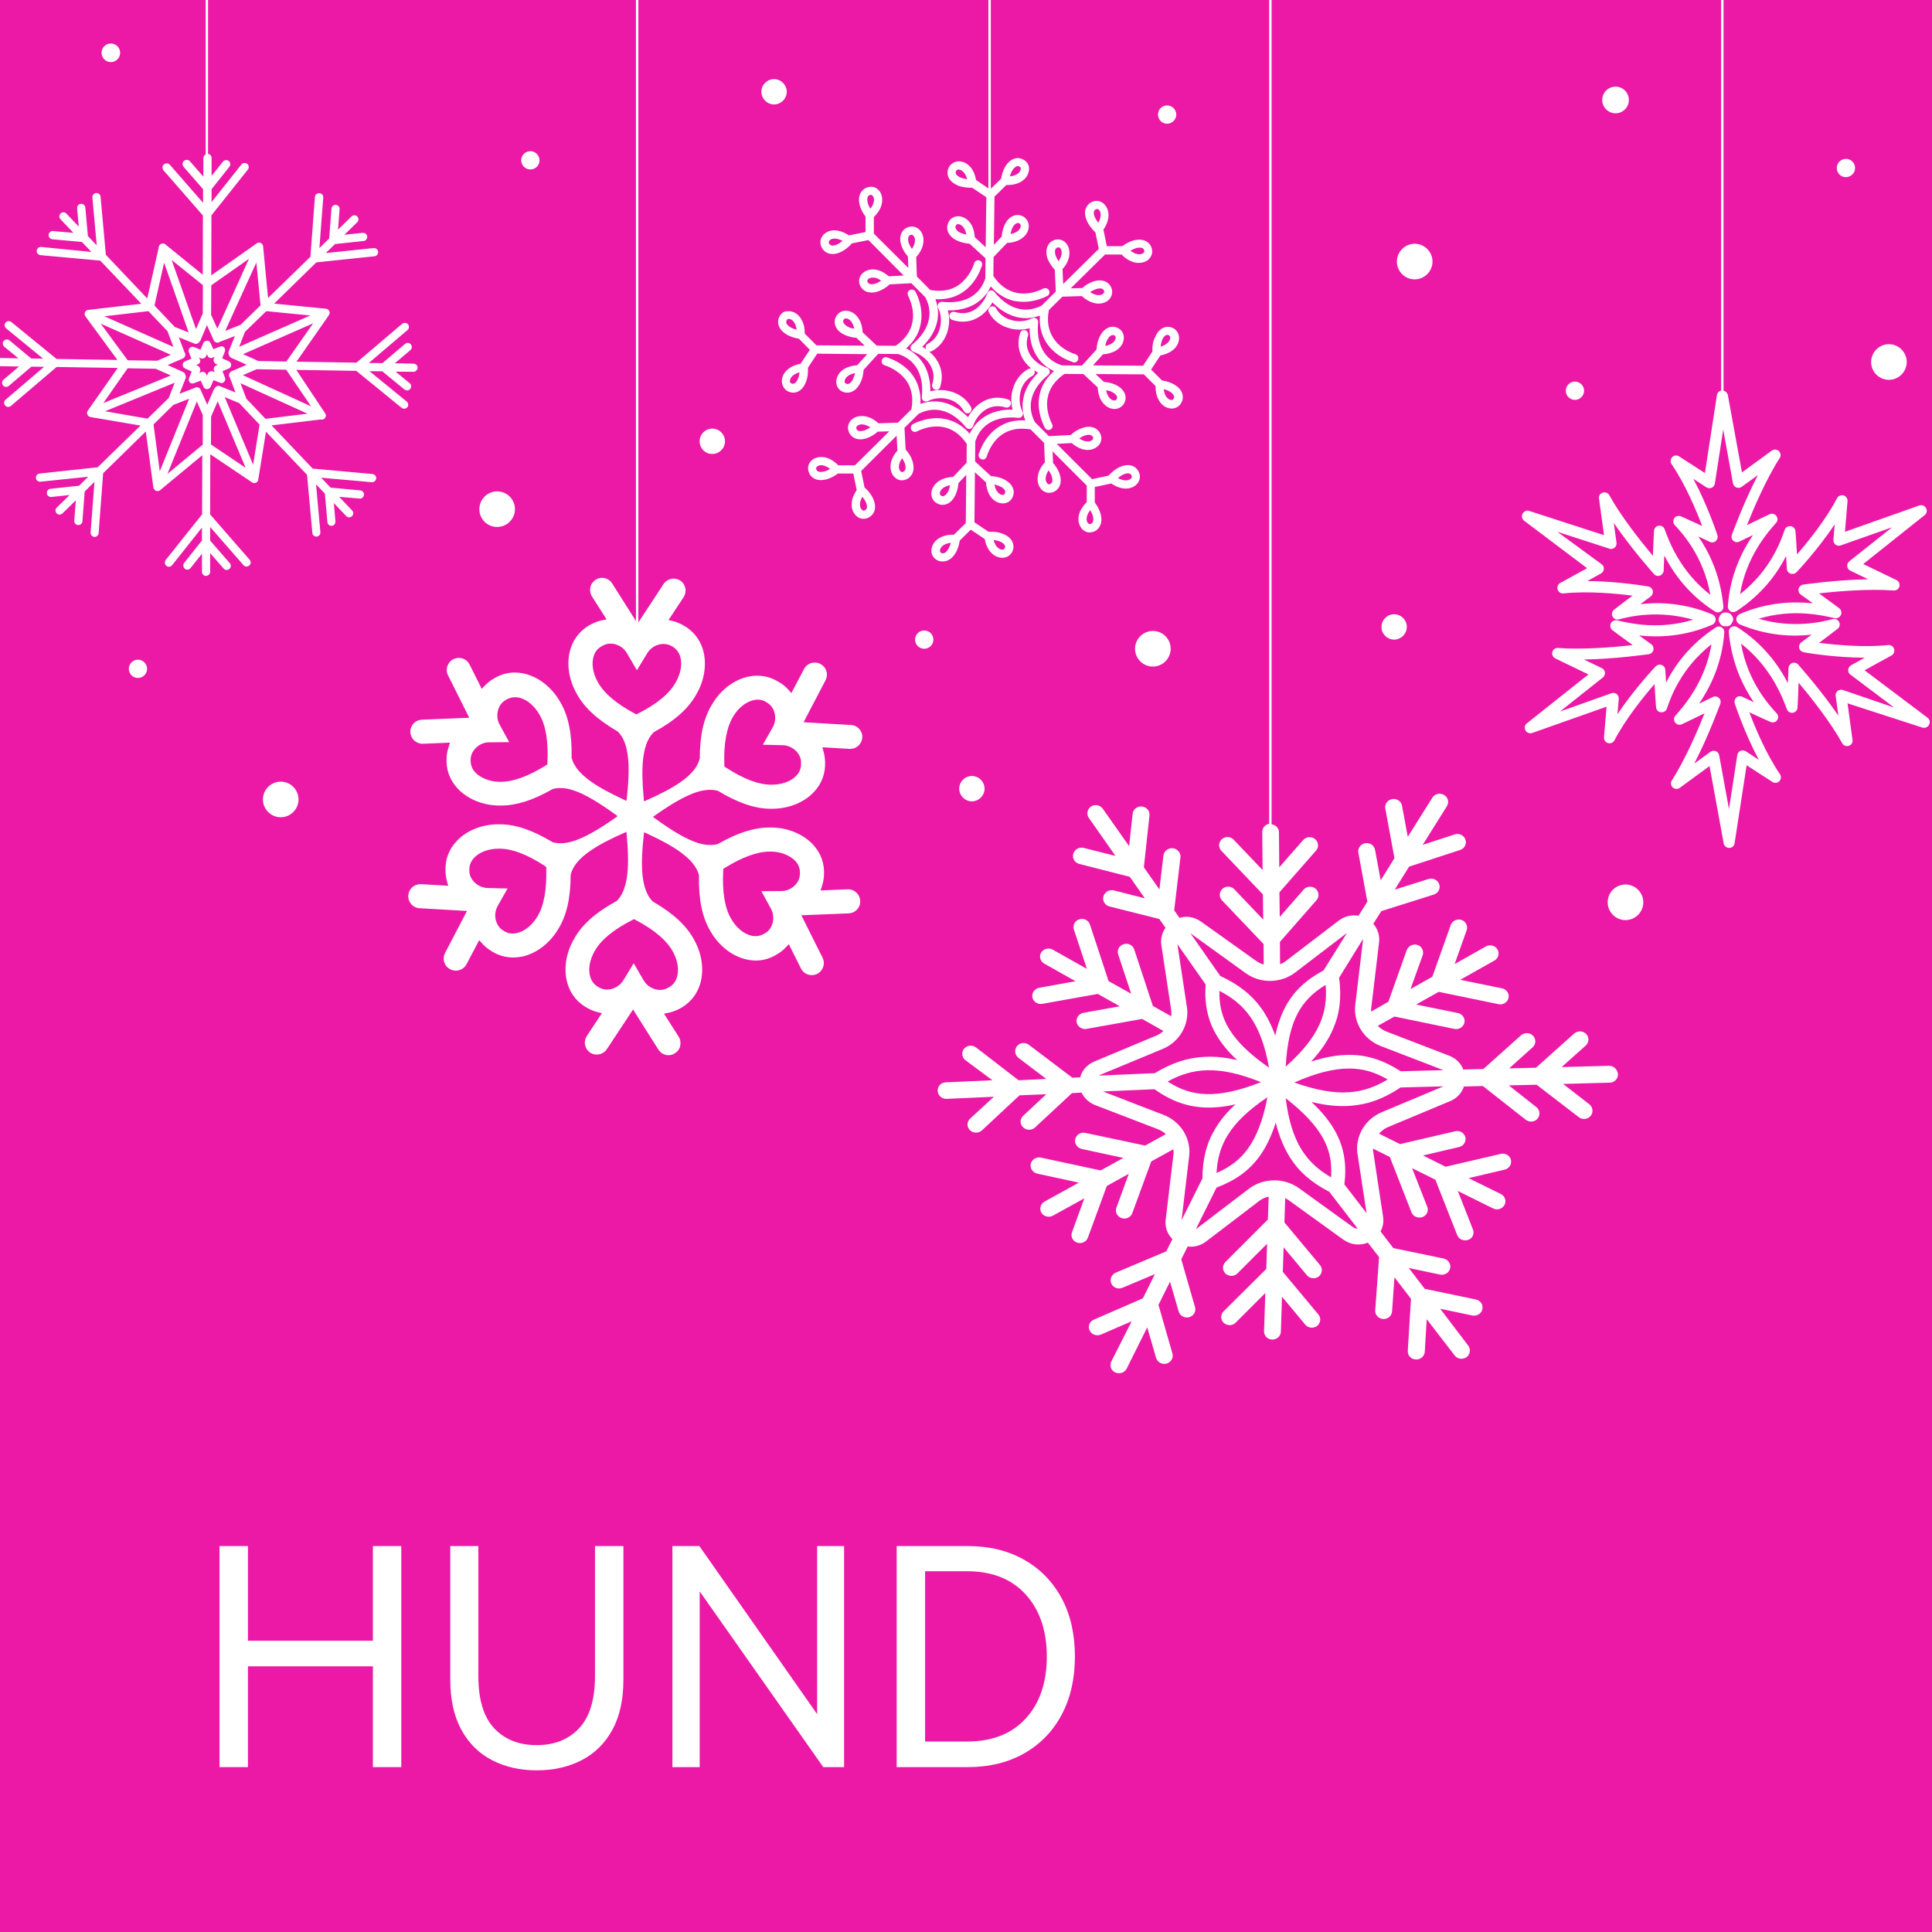 <svg xmlns="http://www.w3.org/2000/svg" xmlns:xlink="http://www.w3.org/1999/xlink" width="500" zoomAndPan="magnify" viewBox="0 0 375 375" height="500" preserveAspectRatio="xMidYMid meet" version="1.0"><defs><g/><clipPath id="69251360a2"><path d="M 0 0 L 374.867 0 L 374.867 266.766 L 0 266.766 Z M 0 0 " clip-rule="nonzero"/></clipPath></defs><rect x="-37.5" width="450" fill="#ffffff" y="-37.5" height="450" fill-opacity="1"/><rect x="-37.5" width="450" fill="#eb19a6" y="-37.5" height="450" fill-opacity="1"/><g clip-path="url(#69251360a2)"><path fill="#ffffff" d="M 312.301 206.871 L 303.113 207.121 L 307.785 202.949 C 308.438 202.355 308.5 201.328 307.879 200.707 C 307.254 200.051 306.227 200.02 305.543 200.613 L 298.129 207.246 L 292.93 207.371 L 297.477 203.289 C 298.129 202.699 298.191 201.672 297.57 201.047 C 296.949 200.395 295.918 200.363 295.234 200.953 L 287.918 207.496 L 284.023 207.59 C 283.59 206.438 282.652 205.441 281.285 204.91 L 269.141 200.238 C 268.484 199.988 267.895 199.586 267.426 199.117 L 270.664 197.312 L 282.312 199.711 C 283.184 199.895 284.055 199.336 284.242 198.496 C 284.43 197.652 283.867 196.812 282.965 196.625 L 274.867 194.977 L 279.262 192.516 L 290.875 194.914 C 291.746 195.098 292.617 194.539 292.805 193.699 C 292.992 192.855 292.434 192.016 291.527 191.828 L 283.434 190.18 L 290.066 186.441 C 290.844 186.004 291.094 185.039 290.656 184.262 C 290.191 183.512 289.195 183.266 288.414 183.699 L 282.344 187.125 L 284.68 180.555 C 284.957 179.746 284.523 178.84 283.684 178.562 C 282.84 178.281 281.906 178.715 281.594 179.527 L 278.016 189.586 L 273.777 191.984 L 276.145 185.414 C 276.426 184.602 275.988 183.699 275.148 183.418 C 274.309 183.141 273.375 183.574 273.062 184.387 L 269.48 194.445 L 266.148 196.344 C 266.117 196.066 266.117 195.754 266.18 195.473 L 267.676 182.922 C 267.832 181.488 267.363 180.242 266.555 179.309 L 268.113 176.848 L 278.293 173.641 C 279.168 173.359 279.633 172.457 279.352 171.648 C 279.074 170.805 278.141 170.34 277.266 170.617 L 270.727 172.676 L 273.5 168.219 L 283.402 164.98 C 284.273 164.699 284.742 163.797 284.43 162.957 C 284.148 162.117 283.215 161.68 282.344 161.961 L 276.145 163.984 L 280.848 156.477 C 281.316 155.73 281.066 154.734 280.289 154.297 C 279.508 153.832 278.48 154.082 278.016 154.828 L 273.25 162.426 L 272.129 156.387 C 271.973 155.512 271.102 154.953 270.23 155.109 C 269.418 155.234 268.859 155.918 268.859 156.695 C 268.859 156.789 268.859 156.852 268.891 156.945 L 270.664 166.57 L 267.988 170.867 L 266.898 164.949 C 266.742 164.078 265.871 163.516 264.996 163.672 C 264.188 163.797 263.629 164.484 263.629 165.262 C 263.629 165.355 263.629 165.418 263.66 165.512 L 265.402 175.012 L 263.691 177.75 C 262.414 177.531 261.043 177.781 259.859 178.684 L 249.582 186.535 C 249.242 186.816 248.867 187 248.461 187.156 L 248.43 182.828 L 255.531 174.73 C 256.121 174.074 256.031 173.047 255.344 172.488 C 254.66 171.926 253.633 171.988 253.039 172.676 L 248.398 177.969 L 248.336 173.203 L 255.438 165.105 C 256.031 164.453 255.938 163.426 255.25 162.863 C 254.566 162.301 253.539 162.395 252.945 163.051 L 248.305 168.344 L 248.246 161.555 C 248.246 160.746 247.621 160.09 246.812 159.996 L 246.812 -32.484 L 246.344 -32.484 L 246.344 159.906 C 245.566 160.027 245.004 160.684 245.004 161.461 L 245.066 168.875 L 239.461 162.988 C 238.84 162.332 237.812 162.301 237.16 162.895 C 236.504 163.484 236.441 164.484 237.066 165.137 L 245.129 173.609 L 245.191 178.5 L 239.586 172.613 C 238.965 171.957 237.938 171.926 237.281 172.52 C 236.629 173.109 236.566 174.105 237.191 174.762 L 245.254 183.234 L 245.285 187.219 C 244.758 187.062 244.227 186.816 243.762 186.473 L 233.141 178.902 C 231.801 177.938 230.277 177.75 228.938 178.156 L 227.91 176.691 L 229.125 166.414 C 229.219 165.543 228.562 164.762 227.66 164.637 C 226.758 164.547 225.949 165.168 225.824 166.039 L 225.043 172.645 L 222.023 168.344 L 223.113 158.285 C 223.207 157.414 222.555 156.633 221.652 156.539 C 220.746 156.449 219.938 157.07 219.844 157.941 L 219.16 164.234 L 214.051 156.977 C 213.555 156.262 212.527 156.043 211.777 156.539 C 211.312 156.852 211.062 157.352 211.062 157.879 C 211.062 158.191 211.156 158.473 211.344 158.754 L 216.512 166.133 L 210.348 164.578 C 209.477 164.359 208.57 164.855 208.324 165.73 C 208.293 165.883 208.262 166.008 208.262 166.164 C 208.262 166.852 208.758 167.504 209.508 167.691 L 219.285 170.184 L 222.211 174.355 L 216.199 172.828 C 215.328 172.613 214.426 173.109 214.176 173.984 C 214.145 174.137 214.113 174.262 214.113 174.418 C 214.113 175.105 214.613 175.758 215.359 175.945 L 225.016 178.375 L 226.227 180.086 C 225.574 180.992 225.23 182.145 225.418 183.449 L 227.316 195.973 C 227.379 196.406 227.379 196.844 227.316 197.25 L 223.77 195.254 L 220.156 184.293 C 219.875 183.449 218.973 182.984 218.102 183.266 C 217.23 183.512 216.762 184.418 217.043 185.258 L 219.562 192.887 L 215.172 190.426 L 211.562 179.465 C 211.281 178.625 210.379 178.156 209.508 178.438 C 208.633 178.684 208.168 179.59 208.445 180.43 L 210.969 188.059 L 204.336 184.324 C 203.559 183.887 202.562 184.137 202.094 184.883 C 201.629 185.633 201.906 186.598 202.688 187.031 L 208.758 190.457 L 201.691 191.734 C 200.816 191.891 200.227 192.73 200.383 193.574 C 200.539 194.414 201.41 195.008 202.281 194.852 L 213.086 192.918 L 217.352 195.316 L 210.285 196.594 C 209.414 196.75 208.82 197.59 208.977 198.434 C 209.133 199.273 210.004 199.863 210.875 199.711 L 221.684 197.777 L 225.824 200.113 C 225.418 200.488 224.953 200.801 224.422 201.016 L 212.434 206.031 C 210.938 206.656 210.004 207.809 209.66 209.113 L 208.137 209.176 L 199.695 202.793 C 198.98 202.262 197.953 202.355 197.391 203.074 C 197.145 203.383 197.051 203.727 197.051 204.07 C 197.051 204.535 197.27 205.004 197.672 205.316 L 203.09 209.426 L 197.703 209.676 L 189.422 203.289 C 188.703 202.762 187.676 202.887 187.117 203.57 C 186.867 203.852 186.773 204.227 186.773 204.566 C 186.773 205.035 186.992 205.504 187.426 205.812 L 192.629 209.676 L 183.566 210.082 C 182.664 210.113 181.977 210.828 182.008 211.699 C 182.008 211.73 182.008 211.73 182.008 211.762 C 182.039 212.633 182.82 213.32 183.723 213.289 L 192.91 212.883 L 188.301 217.121 C 187.645 217.742 187.613 218.738 188.27 219.363 C 188.891 219.984 189.949 220.016 190.605 219.395 L 197.891 212.602 L 203.09 212.387 L 198.605 216.559 C 197.953 217.184 197.922 218.18 198.574 218.801 C 199.199 219.426 200.258 219.457 200.91 218.832 L 208.074 212.168 L 209.941 212.074 C 210.41 213.102 211.312 214.004 212.59 214.504 L 224.734 219.176 C 225.324 219.395 225.855 219.734 226.289 220.141 L 222.273 222.352 L 210.656 219.891 C 209.785 219.703 208.914 220.234 208.695 221.105 C 208.508 221.945 209.07 222.789 209.941 223.008 L 218.039 224.75 L 213.648 227.18 L 202.031 224.688 C 201.16 224.5 200.289 225.031 200.07 225.902 C 199.883 226.742 200.445 227.586 201.316 227.801 L 209.414 229.547 L 202.75 233.223 C 201.969 233.656 201.691 234.625 202.125 235.371 C 202.562 236.117 203.559 236.398 204.367 235.961 L 210.473 232.598 L 208.074 239.172 C 207.762 240.012 208.199 240.883 209.07 241.195 C 209.91 241.477 210.844 241.07 211.156 240.23 L 214.832 230.199 L 219.098 227.832 L 216.699 234.406 C 216.387 235.246 216.824 236.117 217.695 236.43 C 218.535 236.711 219.473 236.305 219.781 235.465 L 223.457 225.434 L 227.754 223.07 C 227.785 223.441 227.816 223.816 227.754 224.191 L 226.258 236.742 C 226.074 238.27 226.633 239.574 227.566 240.512 L 226.383 242.879 L 216.574 247.02 C 215.953 247.27 215.578 247.891 215.578 248.516 C 215.578 248.734 215.641 248.918 215.703 249.137 C 216.078 249.949 217.043 250.32 217.883 249.949 L 224.172 247.301 L 221.836 252.004 L 212.309 256.145 C 211.688 256.426 211.312 257.016 211.344 257.609 C 211.344 257.828 211.406 258.047 211.5 258.23 C 211.871 259.043 212.84 259.383 213.68 259.043 L 219.656 256.457 L 215.703 264.273 C 215.578 264.492 215.547 264.742 215.547 264.992 C 215.547 265.582 215.891 266.145 216.48 266.391 C 217.289 266.766 218.289 266.453 218.691 265.645 L 222.68 257.641 L 224.391 263.559 C 224.641 264.398 225.543 264.898 226.414 264.68 C 227.285 264.43 227.816 263.559 227.566 262.719 L 224.859 253.281 L 227.102 248.766 L 228.781 254.559 C 229.031 255.398 229.934 255.895 230.805 255.68 C 231.68 255.43 232.207 254.559 231.957 253.715 L 229.281 244.434 L 230.527 241.941 C 231.738 242.098 233.016 241.816 234.137 240.945 L 244.383 233.129 C 244.945 232.691 245.566 232.414 246.25 232.258 L 246.094 236.711 L 237.844 244.965 C 237.219 245.586 237.219 246.582 237.875 247.207 C 238.527 247.797 239.555 247.797 240.18 247.176 L 245.941 241.414 L 245.785 246.305 L 237.5 254.527 C 236.879 255.148 236.879 256.145 237.531 256.77 C 238.188 257.359 239.215 257.359 239.836 256.738 L 245.598 250.977 L 245.348 258.387 C 245.316 259.262 246.035 260.008 246.938 260.008 C 247.809 260.039 248.586 259.352 248.617 258.48 L 248.836 251.691 L 253.352 257.109 C 253.91 257.797 254.938 257.891 255.656 257.359 C 256.34 256.801 256.465 255.805 255.906 255.148 L 248.992 246.863 L 249.148 242.098 L 253.664 247.52 C 254.223 248.203 255.25 248.297 255.969 247.766 C 256.652 247.207 256.777 246.211 256.215 245.555 L 249.305 237.27 L 249.457 232.566 C 249.738 232.691 249.988 232.848 250.238 233.035 L 260.73 240.605 C 262.258 241.695 264.031 241.789 265.496 241.195 L 267.676 244 L 266.93 254.34 C 266.93 254.371 266.93 254.434 266.93 254.465 C 266.93 255.273 267.613 255.957 268.453 256.02 C 269.355 256.082 270.137 255.43 270.199 254.559 L 270.664 247.922 L 273.871 252.098 L 273.25 262.188 C 273.25 262.219 273.25 262.281 273.25 262.312 C 273.25 263.152 273.934 263.84 274.809 263.871 C 275.711 263.934 276.488 263.246 276.551 262.375 L 276.926 256.051 L 282.344 263.09 C 282.871 263.809 283.93 263.934 284.648 263.434 C 285.363 262.902 285.52 261.906 284.988 261.191 L 279.539 254.027 L 285.77 255.336 C 286.672 255.523 287.543 254.961 287.73 254.121 C 287.918 253.25 287.355 252.406 286.453 252.223 L 276.551 250.164 L 273.438 246.117 L 279.508 247.395 C 280.41 247.582 281.285 247.02 281.473 246.18 C 281.656 245.305 281.098 244.465 280.195 244.277 L 270.445 242.254 L 267.957 239.016 C 268.422 238.207 268.609 237.207 268.453 236.148 L 266.555 223.629 C 266.523 223.41 266.492 223.191 266.492 222.945 L 269.762 224.562 L 273.965 235.309 C 274.277 236.117 275.211 236.523 276.082 236.242 C 276.926 235.934 277.359 235.027 277.02 234.219 L 274.09 226.742 L 278.605 228.984 L 282.84 239.73 C 283.152 240.543 284.086 240.945 284.957 240.664 C 285.832 240.387 286.234 239.453 285.895 238.641 L 282.965 231.168 L 289.816 234.562 C 290.625 234.965 291.59 234.656 292.027 233.875 C 292.434 233.098 292.121 232.164 291.312 231.758 L 285.051 228.676 L 292.059 227.023 C 292.93 226.836 293.461 225.965 293.273 225.125 C 293.055 224.281 292.184 223.754 291.281 223.973 L 280.598 226.465 L 276.207 224.281 L 283.215 222.633 C 284.086 222.445 284.617 221.574 284.43 220.734 C 284.211 219.891 283.34 219.363 282.438 219.582 L 271.754 222.07 L 267.676 220.047 C 268.145 219.488 268.766 219.02 269.48 218.738 L 281.473 213.727 C 282.871 213.133 283.742 212.105 284.148 210.891 L 287.824 210.797 L 296.137 217.336 C 296.855 217.898 297.883 217.805 298.441 217.121 C 299.004 216.434 298.91 215.438 298.191 214.879 L 292.867 210.672 L 298.254 210.547 L 306.445 216.84 C 307.16 217.398 308.188 217.273 308.75 216.59 C 309.309 215.906 309.184 214.91 308.5 214.348 L 303.395 210.391 L 312.457 210.145 C 313.359 210.113 314.074 209.395 314.043 208.523 C 314.043 208.523 314.043 208.523 314.043 208.492 C 313.949 207.559 313.203 206.84 312.301 206.871 Z M 264.562 182.266 C 264.562 182.328 264.562 182.359 264.562 182.391 L 264.562 182.422 L 263.066 194.977 C 263.035 195.316 263.004 195.66 263.004 196.004 C 263.066 199.117 265.027 201.891 268.02 203.043 L 280.164 207.715 L 271.879 207.93 C 268.484 205.75 265.371 204.754 261.914 204.754 C 259.672 204.754 257.211 205.16 254.473 206.062 C 256.434 203.945 257.836 201.859 258.738 199.738 C 260.047 196.75 260.422 193.637 259.922 189.773 Z M 251.234 210.113 C 255.469 208.242 258.895 207.402 261.883 207.402 C 264.5 207.402 266.805 208.055 269.355 209.52 C 264.719 212.324 259.766 213.164 251.234 210.113 Z M 256.902 221.105 C 257.867 222.945 258.363 224.812 258.395 226.992 C 258.395 227.492 258.395 227.988 258.363 228.52 C 253.664 225.777 250.641 221.918 249.551 213.164 C 253.164 215.969 255.531 218.551 256.902 221.105 Z M 249.551 207.027 C 249.801 202.543 250.547 199.18 251.918 196.625 C 253.133 194.383 254.785 192.699 257.305 191.176 C 257.742 196.469 256.246 201.109 249.551 207.027 Z M 231.273 181.301 L 241.766 188.871 C 244.633 190.957 248.617 190.895 251.422 188.746 L 261.449 181.082 L 256.965 188.246 C 256.934 188.277 256.934 188.309 256.934 188.34 C 253.383 190.242 251.078 192.453 249.488 195.441 C 248.648 197.031 247.996 198.867 247.527 201.016 C 246.812 199.023 245.941 197.312 244.883 195.785 C 242.98 193.105 240.461 191.113 236.848 189.43 L 231.055 181.145 C 231.117 181.176 231.18 181.238 231.273 181.301 Z M 246.004 212.977 C 245.16 217.398 243.914 220.609 242.203 222.977 C 240.707 225.031 238.84 226.496 236.129 227.68 C 236.41 222.383 238.527 217.992 246.004 212.977 Z M 234.012 212.355 C 231.398 212.262 229.125 211.512 226.633 209.926 C 231.398 207.309 236.379 206.656 244.758 210.051 C 240.461 211.73 236.973 212.48 234.012 212.355 Z M 238.527 199.648 C 237.219 197.465 236.629 195.191 236.691 192.328 C 241.551 194.82 244.758 198.527 246.312 207.215 C 242.516 204.598 240.023 202.137 238.527 199.648 Z M 213.648 208.586 L 225.668 203.602 C 228.625 202.355 230.496 199.555 230.465 196.438 C 230.465 196.098 230.434 195.754 230.371 195.441 L 228.531 183.266 L 234.012 191.082 C 233.98 191.734 233.949 192.359 233.949 192.949 C 234.012 196.004 234.699 198.555 236.16 200.984 C 237.129 202.605 238.434 204.195 240.148 205.781 C 237.938 205.254 235.914 205.035 233.98 205.129 C 230.617 205.254 227.535 206.25 224.141 208.305 C 224.109 208.305 224.078 208.305 224.047 208.305 L 213.336 208.773 C 213.461 208.68 213.555 208.648 213.648 208.586 Z M 229.344 236.836 L 230.805 224.469 C 230.836 224.129 230.867 223.785 230.867 223.441 C 230.805 220.328 228.844 217.555 225.855 216.402 L 214.082 211.855 L 224.078 211.418 C 227.348 213.727 230.434 214.816 233.891 214.969 C 235.695 215.031 237.656 214.848 239.805 214.348 C 238.156 215.875 236.879 217.398 235.914 219.02 C 234.199 221.824 233.422 224.844 233.391 228.738 C 233.359 228.801 233.328 228.863 233.297 228.926 Z M 262.602 238.176 L 252.105 230.605 C 249.211 228.551 245.223 228.613 242.422 230.73 L 232.176 238.547 C 232.145 238.578 232.145 238.578 232.113 238.578 L 236.129 230.512 C 239.898 229.078 242.484 227.18 244.477 224.438 C 245.754 222.664 246.781 220.516 247.621 217.898 C 248.277 220.516 249.18 222.727 250.363 224.625 C 252.105 227.398 254.504 229.516 258.055 231.352 C 258.086 231.414 258.117 231.477 258.18 231.539 L 263.504 238.453 C 263.16 238.484 262.879 238.359 262.602 238.176 Z M 268.207 215.875 C 265.246 217.121 263.379 219.922 263.41 223.039 C 263.41 223.379 263.441 223.723 263.504 224.035 L 265.246 235.465 L 260.949 229.891 C 261.418 225.996 260.887 222.883 259.332 219.891 C 258.27 217.867 256.715 215.906 254.535 213.879 C 257.336 214.566 259.828 214.816 262.164 214.629 C 265.527 214.379 268.547 213.289 271.848 211.078 L 280.164 210.859 Z M 223.676 68.242 L 221.867 70.984 L 212.152 70.922 L 214.082 68.773 C 214.988 68.711 215.797 68.492 216.48 68.117 C 217.199 67.711 217.727 67.121 217.977 66.438 C 218.133 66 218.195 65.531 218.102 65.129 C 218.008 64.66 217.789 64.254 217.445 63.977 C 217.445 63.977 217.414 63.945 217.414 63.945 C 216.699 63.383 215.828 63.258 215.051 63.633 C 214.426 63.914 213.898 64.473 213.492 65.254 C 213.117 65.969 212.898 66.84 212.84 67.836 L 210.004 70.953 L 206.145 70.922 C 202.75 69.863 201.066 66.84 201.504 62.574 C 201.535 62.293 201.41 61.98 201.16 61.824 C 200.91 61.672 200.602 61.641 200.352 61.766 C 199.199 62.355 197.797 62.512 196.457 62.168 C 195.059 61.824 193.969 60.984 193.344 59.863 C 193.125 59.488 192.66 59.336 192.254 59.551 C 191.879 59.77 191.727 60.238 191.941 60.641 C 192.379 61.453 192.969 62.137 193.719 62.668 C 194.402 63.164 195.211 63.539 196.086 63.758 C 197.332 64.07 198.668 64.039 199.852 63.695 C 199.852 64.504 199.914 65.254 200.039 65.969 C 200.227 67.059 200.602 68.086 201.129 68.957 C 201.66 69.832 202.344 70.609 203.152 71.199 C 203.59 71.512 204.055 71.793 204.586 72.043 C 203.965 72.602 203.402 73.195 202.965 73.848 C 202.312 74.812 201.906 75.84 201.723 76.961 C 201.535 77.961 201.566 79.02 201.785 80.109 C 201.969 81.074 202.312 82.039 202.781 83.004 C 202.906 83.223 203.09 83.379 203.34 83.441 C 203.402 83.441 203.434 83.473 203.496 83.473 C 203.621 83.473 203.746 83.441 203.871 83.379 C 204.273 83.191 204.43 82.695 204.211 82.32 C 203.809 81.512 203.527 80.668 203.371 79.859 C 203.215 78.957 203.184 78.117 203.34 77.273 C 203.652 75.406 204.773 73.848 206.609 72.57 L 210.285 72.602 L 213.055 75.188 C 213.117 76.184 213.336 77.086 213.773 77.773 C 214.207 78.488 214.801 78.988 215.484 79.238 C 215.609 79.27 215.703 79.301 215.828 79.328 C 215.984 79.359 216.172 79.391 216.324 79.391 C 216.48 79.391 216.637 79.359 216.793 79.328 C 217.262 79.238 217.633 78.988 217.945 78.645 C 217.945 78.645 217.977 78.613 217.977 78.613 C 218.535 77.898 218.629 77.023 218.258 76.246 C 217.945 75.625 217.383 75.094 216.605 74.719 C 215.953 74.41 215.141 74.191 214.27 74.129 L 212.652 72.602 L 222.023 72.664 L 224.297 74.938 C 224.266 75.902 224.453 76.777 224.828 77.492 C 225.199 78.238 225.762 78.801 226.414 79.082 C 226.57 79.145 226.758 79.207 226.945 79.238 C 227.102 79.27 227.254 79.301 227.441 79.301 C 227.535 79.301 227.629 79.301 227.754 79.27 C 228.223 79.207 228.625 78.988 228.938 78.676 C 228.938 78.676 228.969 78.645 228.969 78.645 C 229.559 77.961 229.746 77.117 229.438 76.277 C 229.188 75.625 228.656 75.062 227.91 74.625 C 227.254 74.254 226.445 73.973 225.543 73.848 L 223.426 71.73 L 225.23 68.988 C 226.105 68.832 226.852 68.523 227.473 68.086 C 228.16 67.59 228.594 66.965 228.781 66.25 C 228.906 65.781 228.875 65.344 228.75 64.91 C 228.594 64.473 228.348 64.102 227.973 63.852 C 227.973 63.852 227.941 63.852 227.941 63.82 C 227.164 63.32 226.289 63.32 225.543 63.758 C 224.953 64.102 224.484 64.723 224.172 65.531 C 223.77 66.281 223.645 67.215 223.676 68.242 Z M 214.926 65.969 C 215.141 65.531 215.422 65.223 215.703 65.098 C 215.797 65.066 215.891 65.035 215.984 65.035 C 216.016 65.035 216.078 65.035 216.109 65.035 C 216.199 65.066 216.324 65.098 216.418 65.191 C 216.574 65.344 216.605 65.594 216.48 65.875 C 216.355 66.219 216.078 66.496 215.672 66.746 C 215.359 66.934 214.957 67.059 214.52 67.152 C 214.613 66.684 214.738 66.281 214.926 65.969 Z M 215.859 76.09 C 216.293 76.309 216.605 76.59 216.762 76.871 C 216.887 77.117 216.855 77.336 216.668 77.586 C 216.543 77.742 216.262 77.773 215.984 77.68 C 215.641 77.555 215.328 77.273 215.109 76.902 C 214.926 76.59 214.77 76.184 214.707 75.75 C 215.109 75.809 215.516 75.902 215.859 76.09 Z M 227.008 75.965 C 227.441 76.215 227.723 76.527 227.848 76.809 C 227.941 77.055 227.91 77.273 227.691 77.523 C 227.535 77.68 227.285 77.68 227.008 77.555 C 226.695 77.398 226.383 77.117 226.195 76.715 C 226.043 76.371 225.918 75.996 225.887 75.531 C 226.289 75.625 226.664 75.781 227.008 75.965 Z M 225.543 66.062 C 225.73 65.594 225.98 65.254 226.227 65.098 C 226.32 65.035 226.445 65.004 226.539 65.004 C 226.57 65.004 226.633 65.004 226.664 65.004 C 226.758 65.035 226.852 65.066 226.945 65.129 C 227.133 65.254 227.195 65.531 227.102 65.812 C 226.977 66.312 226.414 66.934 225.262 67.277 C 225.324 66.84 225.418 66.438 225.543 66.062 Z M 183.035 108.98 C 183.316 108.98 183.598 108.918 183.848 108.824 C 184.5 108.574 185.062 108.047 185.496 107.301 C 185.871 106.645 186.152 105.836 186.277 104.934 L 188.426 102.812 L 191.133 104.621 C 191.289 105.492 191.602 106.27 192.035 106.863 C 192.535 107.547 193.156 107.984 193.875 108.172 C 193.906 108.172 193.969 108.203 194 108.203 C 194.184 108.234 194.34 108.266 194.527 108.266 C 194.777 108.266 194.996 108.234 195.211 108.172 C 195.648 108.047 196.023 107.766 196.301 107.391 C 196.301 107.391 196.301 107.363 196.332 107.363 C 196.832 106.582 196.832 105.711 196.395 104.965 C 196.055 104.371 195.43 103.902 194.621 103.594 C 193.844 103.281 192.91 103.156 191.879 103.219 L 189.141 101.383 L 189.234 91.664 L 191.383 93.625 C 191.445 94.527 191.664 95.34 192.035 96.023 C 192.441 96.742 193.031 97.27 193.719 97.52 C 193.844 97.582 193.969 97.613 194.121 97.645 C 194.277 97.676 194.465 97.707 194.621 97.707 C 194.777 97.707 194.902 97.707 195.059 97.676 C 195.523 97.582 195.93 97.363 196.211 97.02 C 196.211 97.02 196.211 96.988 196.242 96.988 C 196.801 96.273 196.926 95.402 196.551 94.621 C 196.27 94 195.711 93.469 194.934 93.066 C 194.215 92.691 193.344 92.473 192.348 92.41 L 189.266 89.578 L 189.297 85.715 C 190.355 82.32 193.406 80.637 197.672 81.105 C 197.953 81.137 198.266 81.012 198.422 80.762 C 198.574 80.512 198.605 80.203 198.48 79.953 C 197.891 78.801 197.766 77.398 198.078 76.059 C 198.422 74.656 199.262 73.566 200.414 72.945 C 200.785 72.727 200.941 72.262 200.754 71.887 C 201.004 72.043 201.254 72.199 201.504 72.352 C 200.941 72.914 200.445 73.504 200.008 74.098 C 199.387 75.031 198.918 75.996 198.699 76.992 C 198.453 77.992 198.422 79.02 198.574 80.016 C 198.668 80.543 198.793 81.074 199.012 81.605 C 198.172 81.543 197.363 81.605 196.582 81.758 C 195.461 81.977 194.434 82.445 193.5 83.098 C 192.66 83.691 191.941 84.469 191.32 85.371 C 190.758 86.184 190.324 87.117 189.98 88.113 C 189.918 88.332 189.918 88.52 190.043 88.734 C 190.137 88.922 190.293 89.078 190.512 89.141 C 190.543 89.141 190.574 89.172 190.605 89.172 C 190.668 89.172 190.73 89.203 190.758 89.203 C 191.102 89.203 191.414 88.984 191.508 88.645 C 191.789 87.77 192.16 86.992 192.629 86.277 C 193.125 85.527 193.719 84.906 194.402 84.406 C 195.93 83.316 197.828 82.973 200.039 83.348 L 202.656 85.965 L 202.812 89.734 C 202.125 90.48 201.691 91.289 201.504 92.102 C 201.316 92.91 201.379 93.688 201.691 94.344 C 201.906 94.746 202.188 95.121 202.562 95.34 C 202.781 95.465 202.996 95.559 203.246 95.621 C 203.371 95.652 203.527 95.652 203.652 95.652 C 203.715 95.652 203.777 95.652 203.84 95.652 C 203.84 95.652 203.871 95.652 203.871 95.652 C 204.773 95.527 205.457 94.965 205.738 94.156 C 205.957 93.5 205.926 92.723 205.645 91.914 C 205.395 91.227 204.961 90.512 204.398 89.855 L 204.305 87.613 L 210.938 94.25 L 210.938 97.457 C 210.254 98.141 209.754 98.859 209.508 99.637 C 209.258 100.414 209.258 101.227 209.539 101.879 C 209.723 102.316 209.973 102.688 210.316 102.938 C 210.566 103.125 210.844 103.25 211.125 103.312 C 211.25 103.344 211.406 103.344 211.531 103.344 C 211.531 103.344 211.562 103.344 211.562 103.344 C 211.562 103.344 211.594 103.344 211.594 103.344 C 212.496 103.281 213.211 102.781 213.555 101.973 C 213.836 101.352 213.867 100.57 213.617 99.73 C 213.43 99.016 213.023 98.234 212.496 97.52 L 212.496 94.527 L 215.703 93.844 C 216.355 94.312 217.043 94.59 217.695 94.746 C 217.758 94.777 217.852 94.777 217.914 94.777 C 218.133 94.809 218.32 94.84 218.504 94.84 C 219.098 94.84 219.656 94.684 220.125 94.406 C 220.531 94.156 220.84 93.844 221.027 93.438 C 221.246 93.035 221.309 92.566 221.215 92.133 L 221.215 92.102 C 220.996 91.227 220.406 90.574 219.562 90.355 C 218.91 90.199 218.133 90.293 217.352 90.637 C 216.605 90.98 215.828 91.57 215.172 92.316 L 211.965 93.004 L 205.117 86.152 L 208.012 85.996 C 208.695 86.586 209.414 86.992 210.16 87.211 C 210.223 87.242 210.285 87.242 210.348 87.242 C 210.598 87.305 210.844 87.336 211.094 87.336 C 211.562 87.336 211.996 87.242 212.402 87.055 C 212.84 86.867 213.18 86.555 213.43 86.215 C 213.68 85.84 213.805 85.371 213.773 84.938 C 213.773 84.938 213.773 84.906 213.773 84.906 C 213.648 84 213.117 83.316 212.309 83.004 C 211.656 82.758 210.875 82.789 210.066 83.066 C 209.32 83.316 208.508 83.785 207.793 84.438 L 203.59 84.656 L 200.879 81.945 C 199.199 78.801 200.133 75.469 203.465 72.758 C 203.684 72.57 203.809 72.289 203.746 72.012 C 203.684 71.73 203.496 71.48 203.215 71.387 C 201.938 70.953 200.785 70.109 200.102 69.113 C 199.727 68.555 199.48 67.961 199.355 67.34 C 199.23 66.652 199.293 65.906 199.543 65.129 C 199.602 64.91 199.574 64.723 199.48 64.504 C 199.387 64.316 199.199 64.16 199.012 64.102 C 198.605 63.977 198.141 64.191 198.016 64.629 C 197.391 66.559 197.672 68.43 198.762 70.016 C 199.137 70.547 199.602 71.047 200.164 71.512 C 200.008 71.48 199.82 71.512 199.633 71.605 C 198.824 72.043 198.141 72.633 197.609 73.383 C 197.113 74.066 196.738 74.875 196.52 75.75 C 196.211 76.992 196.211 78.332 196.551 79.516 C 195.742 79.484 194.996 79.547 194.277 79.672 C 193.188 79.859 192.16 80.234 191.289 80.762 C 190.418 81.293 189.637 81.977 189.047 82.789 C 188.734 83.223 188.457 83.691 188.207 84.188 C 187.645 83.535 187.055 83.004 186.398 82.57 C 185.465 81.914 184.406 81.512 183.285 81.293 C 182.289 81.105 181.23 81.137 180.141 81.324 C 179.176 81.512 178.211 81.82 177.246 82.289 C 177.059 82.383 176.902 82.539 176.84 82.758 C 176.777 82.941 176.777 83.16 176.871 83.379 C 177.059 83.785 177.555 83.941 177.93 83.754 C 178.738 83.348 179.582 83.066 180.391 82.91 C 181.293 82.758 182.133 82.727 182.977 82.879 C 184.844 83.191 186.398 84.312 187.645 86.152 L 187.613 89.824 L 185 92.566 C 184.004 92.598 183.098 92.848 182.383 93.285 C 181.668 93.719 181.168 94.312 180.918 94.996 C 180.762 95.434 180.734 95.898 180.824 96.305 C 180.918 96.773 181.168 97.145 181.512 97.457 C 181.512 97.457 181.543 97.488 181.543 97.488 C 181.855 97.707 182.164 97.863 182.508 97.957 C 182.664 97.988 182.789 97.988 182.945 97.988 C 183.285 97.988 183.598 97.926 183.91 97.77 C 184.531 97.488 185.062 96.895 185.434 96.117 C 185.746 95.465 185.965 94.652 186.027 93.781 L 187.551 92.16 L 187.457 101.535 L 185.156 103.781 C 184.188 103.75 183.316 103.934 182.602 104.277 C 181.855 104.652 181.293 105.211 181.012 105.867 C 180.824 106.301 180.766 106.738 180.793 107.176 C 180.855 107.641 181.074 108.047 181.387 108.359 C 181.387 108.359 181.418 108.391 181.418 108.391 C 181.762 108.668 182.102 108.887 182.508 108.949 C 182.727 108.949 182.883 108.98 183.035 108.98 Z M 194.031 105.086 C 194.496 105.273 194.84 105.523 194.996 105.773 C 195.121 105.992 195.121 106.238 194.965 106.488 C 194.84 106.676 194.559 106.738 194.277 106.645 C 193.781 106.52 193.156 105.961 192.848 104.809 C 193.25 104.871 193.656 104.934 194.031 105.086 Z M 194.184 94.438 C 194.621 94.652 194.934 94.934 195.059 95.215 C 195.18 95.465 195.121 95.68 194.965 95.93 C 194.809 96.086 194.559 96.117 194.277 95.992 C 193.938 95.867 193.656 95.59 193.406 95.184 C 193.219 94.871 193.094 94.469 193.031 94.031 C 193.438 94.156 193.844 94.281 194.184 94.438 Z M 218.039 92.102 C 218.473 91.883 218.91 91.82 219.191 91.914 C 219.441 91.977 219.594 92.133 219.688 92.441 C 219.719 92.66 219.594 92.879 219.316 93.035 C 218.879 93.316 218.039 93.375 216.98 92.785 C 217.352 92.473 217.695 92.254 218.039 92.102 Z M 211.625 99.016 C 211.84 99.387 212.027 99.793 212.121 100.137 C 212.246 100.602 212.246 101.039 212.121 101.32 C 212.027 101.566 211.809 101.691 211.531 101.723 C 211.312 101.723 211.125 101.535 211 101.258 C 210.875 100.914 210.875 100.508 211.031 100.074 C 211.125 99.73 211.344 99.387 211.625 99.016 Z M 210.566 84.531 C 211.031 84.375 211.438 84.344 211.75 84.469 C 211.996 84.562 212.121 84.75 212.184 85.031 C 212.184 85.246 212.027 85.434 211.75 85.559 C 211.438 85.715 211 85.715 210.566 85.621 C 210.191 85.527 209.816 85.34 209.477 85.094 C 209.848 84.844 210.191 84.656 210.566 84.531 Z M 203.027 92.41 C 203.121 92.039 203.277 91.664 203.527 91.289 C 203.777 91.664 203.996 92.008 204.117 92.379 C 204.273 92.848 204.305 93.254 204.211 93.562 C 204.117 93.812 203.934 93.969 203.652 94 C 203.621 94 203.59 94 203.559 94 C 203.371 93.969 203.215 93.812 203.121 93.594 C 202.934 93.285 202.902 92.848 203.027 92.41 Z M 184.066 95.34 C 183.848 95.773 183.566 96.086 183.285 96.242 C 183.035 96.367 182.82 96.336 182.57 96.148 C 182.414 95.992 182.383 95.742 182.477 95.465 C 182.602 95.121 182.883 94.809 183.254 94.59 C 183.566 94.406 183.973 94.25 184.406 94.188 C 184.344 94.621 184.219 94.996 184.066 95.34 Z M 182.539 106.488 C 182.695 106.18 182.977 105.867 183.379 105.68 C 183.723 105.523 184.094 105.398 184.562 105.367 C 184.438 105.805 184.281 106.18 184.094 106.52 C 183.848 106.957 183.535 107.238 183.254 107.363 C 183.004 107.453 182.789 107.422 182.539 107.207 C 182.414 107.02 182.414 106.77 182.539 106.488 Z M 175.781 87.242 L 175.562 83.035 L 178.305 80.328 C 181.449 78.676 184.781 79.609 187.488 82.941 C 187.613 83.098 187.77 83.191 187.957 83.223 C 188.02 83.223 188.051 83.254 188.113 83.254 C 188.145 83.254 188.207 83.254 188.238 83.254 C 188.516 83.191 188.766 83.004 188.859 82.727 C 189.297 81.449 190.137 80.297 191.164 79.609 C 191.727 79.238 192.316 78.988 192.969 78.895 C 193.688 78.77 194.402 78.863 195.18 79.082 C 195.586 79.207 196.055 78.988 196.18 78.551 C 196.242 78.332 196.242 78.145 196.117 77.93 C 196.023 77.742 195.867 77.586 195.648 77.523 C 193.719 76.902 191.848 77.148 190.262 78.27 C 189.328 78.926 188.488 79.859 187.895 80.98 C 187.336 80.422 186.742 79.922 186.152 79.484 C 185.215 78.863 184.25 78.395 183.254 78.145 C 182.258 77.898 181.23 77.836 180.234 77.992 C 179.703 78.086 179.176 78.207 178.645 78.395 C 178.707 77.555 178.645 76.746 178.492 75.965 C 178.273 74.844 177.836 73.816 177.184 72.883 C 176.59 72.043 175.844 71.324 174.91 70.703 C 174.102 70.141 173.164 69.707 172.168 69.363 C 171.766 69.238 171.297 69.457 171.172 69.863 C 171.109 70.078 171.109 70.266 171.203 70.484 C 171.297 70.672 171.453 70.828 171.672 70.891 C 172.543 71.168 173.32 71.574 174.008 72.043 C 174.754 72.539 175.375 73.164 175.875 73.816 C 176.965 75.344 177.309 77.242 176.902 79.453 L 174.285 82.039 L 170.52 82.164 C 169.77 81.48 168.992 81.043 168.152 80.855 C 167.344 80.668 166.562 80.73 165.91 81.043 C 165.473 81.262 165.133 81.543 164.914 81.914 C 164.664 82.32 164.539 82.758 164.602 83.223 C 164.602 83.223 164.602 83.254 164.602 83.254 C 164.727 84.156 165.285 84.844 166.098 85.125 C 166.191 85.152 166.316 85.184 166.406 85.215 C 166.594 85.246 166.781 85.277 167 85.277 C 167.406 85.277 167.871 85.184 168.309 85.031 C 168.992 84.781 169.707 84.375 170.363 83.785 L 172.605 83.723 L 165.941 90.324 L 162.734 90.324 C 162.047 89.641 161.332 89.141 160.555 88.891 C 159.773 88.645 158.965 88.645 158.312 88.891 C 157.875 89.047 157.504 89.328 157.254 89.672 C 156.973 90.043 156.816 90.48 156.848 90.949 C 156.848 90.949 156.848 90.98 156.848 90.98 C 156.91 91.883 157.41 92.598 158.188 92.973 C 158.344 93.035 158.531 93.098 158.715 93.129 C 158.934 93.16 159.152 93.191 159.371 93.191 C 159.715 93.191 160.055 93.129 160.43 93.035 C 161.145 92.848 161.926 92.441 162.641 91.914 L 165.629 91.914 L 166.285 95.121 C 165.785 95.867 165.441 96.617 165.348 97.332 C 165.227 98.172 165.348 98.922 165.723 99.543 C 165.973 99.949 166.285 100.262 166.688 100.477 C 166.844 100.57 167.031 100.633 167.219 100.664 C 167.344 100.695 167.496 100.695 167.621 100.695 C 167.746 100.695 167.871 100.695 167.996 100.664 C 167.996 100.664 168.027 100.664 168.027 100.664 C 168.898 100.445 169.555 99.855 169.77 99.016 C 169.926 98.359 169.832 97.582 169.492 96.805 C 169.148 96.055 168.586 95.277 167.809 94.621 L 167.156 91.414 L 174.039 84.562 L 174.191 87.461 C 173.57 88.145 173.164 88.859 172.98 89.609 C 172.762 90.418 172.824 91.195 173.102 91.852 C 173.289 92.285 173.602 92.629 173.945 92.879 C 174.16 93.035 174.41 93.129 174.66 93.191 C 174.785 93.223 174.941 93.223 175.066 93.223 C 175.129 93.223 175.16 93.223 175.219 93.223 C 175.219 93.223 175.25 93.223 175.25 93.223 C 176.156 93.098 176.84 92.566 177.152 91.758 C 177.402 91.102 177.371 90.324 177.121 89.516 C 176.902 88.766 176.434 87.957 175.781 87.242 Z M 167.809 83.535 C 167.344 83.691 166.938 83.723 166.625 83.629 C 166.375 83.535 166.223 83.348 166.191 83.066 C 166.191 82.848 166.348 82.664 166.625 82.508 C 166.938 82.352 167.375 82.32 167.809 82.445 C 168.184 82.539 168.559 82.695 168.93 82.973 C 168.527 83.223 168.152 83.41 167.809 83.535 Z M 159.992 91.508 C 159.527 91.633 159.09 91.633 158.809 91.508 C 158.562 91.414 158.438 91.195 158.406 90.918 C 158.406 90.699 158.594 90.512 158.871 90.387 C 159.215 90.262 159.621 90.262 160.055 90.418 C 160.398 90.543 160.773 90.73 161.113 91.008 C 160.742 91.258 160.367 91.414 159.992 91.508 Z M 167.375 96.43 C 167.652 96.773 167.902 97.113 168.059 97.457 C 168.246 97.895 168.34 98.328 168.246 98.609 C 168.184 98.859 167.996 99.016 167.715 99.109 C 167.496 99.141 167.281 98.984 167.125 98.734 C 166.844 98.297 166.781 97.488 167.375 96.43 Z M 175.688 91.195 C 175.594 91.445 175.406 91.57 175.129 91.633 C 174.91 91.633 174.723 91.477 174.598 91.195 C 174.441 90.887 174.441 90.449 174.566 90.012 C 174.66 89.641 174.848 89.297 175.098 88.922 C 175.344 89.297 175.531 89.672 175.656 90.012 C 175.781 90.48 175.812 90.918 175.688 91.195 Z M 151.648 60.922 C 151.055 61.609 150.871 62.449 151.18 63.289 C 151.43 63.945 151.961 64.504 152.707 64.941 C 153.234 65.254 153.891 65.5 154.605 65.656 C 154.762 65.688 154.918 65.719 155.074 65.75 L 157.191 67.898 L 155.383 70.609 C 154.512 70.766 153.734 71.078 153.141 71.512 C 152.457 72.012 152.02 72.633 151.836 73.352 C 151.711 73.816 151.742 74.254 151.867 74.688 C 152.02 75.125 152.27 75.5 152.645 75.781 C 152.645 75.781 152.676 75.781 152.676 75.809 C 152.926 75.965 153.203 76.09 153.484 76.152 C 153.641 76.184 153.797 76.215 153.953 76.215 C 154.355 76.215 154.73 76.121 155.074 75.902 C 155.664 75.562 156.133 74.938 156.441 74.129 C 156.754 73.352 156.879 72.414 156.816 71.387 L 158.621 68.648 L 168.34 68.742 L 166.375 70.891 C 165.473 70.953 164.664 71.168 163.98 71.543 C 163.262 71.949 162.734 72.539 162.484 73.227 C 162.328 73.66 162.266 74.129 162.359 74.535 C 162.453 75 162.672 75.406 163.016 75.688 C 163.016 75.688 163.043 75.688 163.043 75.719 C 163.355 75.965 163.699 76.121 164.043 76.184 C 164.195 76.215 164.32 76.215 164.477 76.215 C 164.789 76.215 165.102 76.152 165.41 75.996 C 166.035 75.719 166.562 75.156 166.969 74.379 C 167.344 73.66 167.559 72.789 167.621 71.793 L 170.457 68.68 L 174.316 68.711 C 177.711 69.77 179.395 72.82 178.926 77.055 C 178.895 77.336 179.02 77.648 179.27 77.805 C 179.52 77.961 179.828 77.992 180.078 77.867 C 181.23 77.273 182.633 77.117 183.973 77.461 C 185.371 77.805 186.461 78.645 187.086 79.797 C 187.211 80.016 187.395 80.141 187.613 80.203 C 187.676 80.203 187.707 80.234 187.77 80.234 C 187.895 80.234 188.02 80.203 188.145 80.141 C 188.516 79.922 188.672 79.453 188.488 79.051 C 188.051 78.238 187.457 77.555 186.711 77.023 C 186.027 76.527 185.215 76.152 184.344 75.934 C 183.098 75.625 181.762 75.625 180.578 75.965 C 180.578 75.156 180.547 74.41 180.391 73.691 C 180.203 72.602 179.828 71.574 179.301 70.703 C 178.77 69.832 178.086 69.051 177.277 68.461 C 176.84 68.148 176.371 67.867 175.875 67.617 C 176.527 67.059 177.059 66.465 177.492 65.812 C 178.148 64.879 178.551 63.82 178.738 62.699 C 178.926 61.703 178.895 60.641 178.707 59.551 C 178.523 58.586 178.211 57.621 177.711 56.656 C 177.617 56.469 177.461 56.312 177.246 56.25 C 177.027 56.188 176.84 56.188 176.621 56.281 C 176.434 56.375 176.281 56.531 176.219 56.75 C 176.156 56.938 176.156 57.152 176.25 57.371 C 176.652 58.184 176.934 59.023 177.09 59.832 C 177.246 60.734 177.277 61.578 177.121 62.418 C 176.809 64.285 175.688 65.844 173.852 67.121 L 170.176 67.09 L 167.438 64.504 C 167.375 63.508 167.156 62.605 166.719 61.918 C 166.285 61.203 165.691 60.703 165.008 60.457 C 164.57 60.301 164.105 60.27 163.699 60.363 C 163.23 60.457 162.859 60.703 162.547 61.047 C 162.547 61.047 162.547 61.078 162.516 61.078 C 161.953 61.793 161.863 62.668 162.234 63.445 C 162.516 64.07 163.105 64.598 163.887 64.973 C 164.289 65.16 164.758 65.312 165.258 65.438 C 165.566 65.5 165.879 65.531 166.223 65.562 L 167.84 67.09 L 158.469 67.027 L 156.195 64.754 C 156.227 63.789 156.039 62.918 155.664 62.199 C 155.293 61.453 154.73 60.891 154.078 60.609 C 153.641 60.426 153.203 60.363 152.77 60.426 C 152.395 60.363 151.988 60.582 151.648 60.922 C 151.648 60.891 151.648 60.922 151.648 60.922 Z M 154.918 73.445 C 154.73 73.91 154.48 74.254 154.23 74.41 C 154.016 74.535 153.766 74.535 153.516 74.379 C 153.328 74.254 153.266 73.973 153.359 73.691 C 153.484 73.195 154.047 72.57 155.199 72.262 C 155.137 72.695 155.074 73.102 154.918 73.445 Z M 165.566 73.598 C 165.348 74.035 165.07 74.348 164.789 74.473 C 164.539 74.598 164.32 74.535 164.074 74.379 C 163.918 74.223 163.887 73.973 164.012 73.691 C 164.137 73.352 164.414 73.07 164.82 72.82 C 165.133 72.633 165.535 72.508 165.973 72.414 C 165.848 72.852 165.723 73.258 165.566 73.598 Z M 164.633 63.445 C 164.195 63.227 163.887 62.945 163.73 62.668 C 163.605 62.418 163.637 62.199 163.824 61.949 C 163.949 61.793 164.227 61.766 164.508 61.855 C 164.852 61.98 165.164 62.262 165.379 62.637 C 165.566 62.945 165.723 63.352 165.785 63.789 C 165.379 63.758 164.977 63.633 164.633 63.445 Z M 152.801 62.012 C 152.957 61.855 153.203 61.855 153.484 61.98 C 153.797 62.137 154.109 62.418 154.293 62.824 C 154.449 63.164 154.574 63.539 154.605 64.008 C 154.172 63.883 153.766 63.727 153.453 63.539 C 153.02 63.289 152.738 62.977 152.613 62.699 C 152.582 62.449 152.613 62.23 152.801 62.012 Z M 159.277 47.469 C 159.496 48.34 160.086 48.992 160.926 49.211 C 160.957 49.211 160.988 49.242 161.051 49.242 C 161.238 49.273 161.426 49.305 161.613 49.305 C 162.109 49.305 162.641 49.18 163.168 48.93 C 163.918 48.59 164.695 47.996 165.348 47.25 L 168.559 46.594 L 175.406 53.48 L 172.512 53.633 C 171.828 53.043 171.109 52.605 170.363 52.422 C 169.555 52.203 168.773 52.266 168.121 52.574 C 167.684 52.762 167.344 53.074 167.094 53.418 C 166.844 53.789 166.719 54.258 166.75 54.695 C 166.75 54.695 166.75 54.727 166.75 54.727 C 166.875 55.629 167.406 56.312 168.215 56.625 C 168.34 56.656 168.465 56.719 168.586 56.719 C 168.773 56.75 168.992 56.781 169.18 56.781 C 169.586 56.781 170.02 56.719 170.426 56.562 C 171.172 56.312 171.98 55.848 172.699 55.191 L 176.902 54.973 L 179.613 57.715 C 181.262 60.859 180.328 64.191 177.027 66.902 C 176.809 67.09 176.684 67.371 176.746 67.648 C 176.809 67.93 176.996 68.18 177.277 68.273 C 178.551 68.711 179.703 69.551 180.391 70.578 C 180.766 71.137 181.012 71.73 181.137 72.383 C 181.262 73.102 181.199 73.816 180.949 74.598 C 180.887 74.812 180.918 75 181.012 75.219 C 181.105 75.406 181.262 75.562 181.48 75.625 C 181.512 75.625 181.543 75.625 181.574 75.656 C 181.637 75.656 181.699 75.688 181.73 75.688 C 182.07 75.688 182.383 75.469 182.477 75.125 C 183.098 73.195 182.82 71.324 181.73 69.738 C 181.355 69.207 180.887 68.68 180.359 68.242 C 180.422 68.242 180.453 68.242 180.516 68.242 C 180.641 68.242 180.766 68.211 180.887 68.148 C 181.699 67.711 182.383 67.121 182.914 66.375 C 183.41 65.688 183.785 64.879 184.004 64.008 C 184.312 62.762 184.312 61.422 183.973 60.238 C 184.781 60.27 185.527 60.207 186.246 60.082 C 187.336 59.895 188.363 59.52 189.234 59.023 C 190.105 58.492 190.883 57.809 191.477 57 C 191.789 56.562 192.066 56.094 192.316 55.598 C 192.879 56.25 193.469 56.781 194.121 57.215 C 194.996 57.809 195.961 58.246 196.988 58.43 C 197.051 58.461 197.145 58.461 197.207 58.461 C 198.203 58.648 199.262 58.617 200.352 58.43 C 201.316 58.246 202.312 57.934 203.246 57.465 C 203.434 57.371 203.59 57.215 203.652 57 C 203.715 56.812 203.715 56.594 203.621 56.375 C 203.527 56.188 203.371 56.031 203.152 55.969 C 202.965 55.91 202.75 55.91 202.531 56 C 201.723 56.406 200.879 56.688 200.07 56.844 C 199.168 57 198.328 57.031 197.484 56.875 C 195.648 56.531 194.059 55.441 192.816 53.574 L 192.848 49.898 L 195.461 47.156 C 196.457 47.125 197.363 46.875 198.078 46.441 C 198.793 46.004 199.324 45.41 199.543 44.727 C 199.695 44.289 199.727 43.824 199.633 43.418 C 199.543 42.953 199.293 42.578 198.949 42.266 C 198.949 42.266 198.918 42.266 198.918 42.234 C 198.203 41.676 197.332 41.582 196.551 41.953 C 195.93 42.234 195.398 42.828 195.027 43.574 C 194.715 44.23 194.496 45.039 194.434 45.91 L 192.91 47.531 L 193.031 38.156 L 195.336 35.914 C 195.398 35.914 195.461 35.914 195.523 35.914 C 196.426 35.914 197.238 35.758 197.922 35.414 C 198.668 35.039 199.23 34.48 199.512 33.824 C 199.695 33.391 199.758 32.953 199.727 32.52 C 199.664 32.051 199.48 31.645 199.137 31.336 C 199.137 31.336 199.105 31.305 199.105 31.305 C 198.422 30.711 197.578 30.523 196.77 30.836 C 196.117 31.086 195.555 31.613 195.121 32.332 C 194.746 32.984 194.465 33.793 194.309 34.699 L 192.316 36.629 L 192.316 -32.484 L 191.848 -32.484 L 191.848 36.566 L 189.453 34.945 C 189.297 34.074 189.016 33.297 188.578 32.703 C 188.082 32.02 187.457 31.582 186.773 31.395 C 186.305 31.273 185.871 31.273 185.434 31.426 C 185 31.551 184.625 31.832 184.344 32.207 C 184.344 32.207 184.344 32.238 184.312 32.238 C 183.816 33.016 183.785 33.887 184.219 34.637 C 184.562 35.227 185.188 35.695 185.965 36.039 C 186.246 36.129 186.523 36.223 186.836 36.285 C 187.305 36.379 187.801 36.441 188.332 36.441 C 188.457 36.441 188.578 36.441 188.703 36.441 L 191.445 38.281 L 191.32 47.996 L 189.203 46.035 C 189.141 45.133 188.953 44.32 188.547 43.637 C 188.145 42.922 187.551 42.391 186.867 42.141 C 186.43 41.984 185.965 41.922 185.559 42.016 C 185.094 42.109 184.688 42.328 184.406 42.672 C 184.406 42.672 184.375 42.703 184.375 42.703 C 183.816 43.418 183.691 44.289 184.035 45.07 C 184.312 45.691 184.875 46.254 185.621 46.625 C 186.059 46.844 186.586 47.031 187.18 47.156 C 187.52 47.219 187.863 47.281 188.207 47.312 L 191.289 50.145 L 191.258 54.008 C 190.168 57.402 187.148 59.055 182.883 58.586 C 182.602 58.555 182.289 58.68 182.133 58.93 C 181.977 59.18 181.945 59.488 182.07 59.738 C 182.664 60.891 182.789 62.293 182.445 63.633 C 182.102 65.035 181.262 66.125 180.109 66.715 C 179.922 66.809 179.766 66.996 179.703 67.184 C 179.645 67.371 179.672 67.59 179.766 67.773 C 179.52 67.617 179.27 67.465 179.02 67.309 C 179.582 66.746 180.078 66.156 180.516 65.562 C 181.137 64.629 181.605 63.664 181.855 62.668 C 182.102 61.672 182.133 60.641 181.977 59.645 C 181.883 59.117 181.762 58.586 181.574 58.059 C 182.414 58.121 183.223 58.059 184.004 57.902 C 185.125 57.684 186.152 57.246 187.086 56.562 C 187.926 55.969 188.641 55.223 189.266 54.289 C 189.824 53.48 190.262 52.543 190.605 51.547 C 190.73 51.145 190.512 50.676 190.105 50.551 C 189.699 50.426 189.234 50.645 189.109 51.051 C 188.828 51.922 188.457 52.699 187.957 53.387 C 187.457 54.133 186.836 54.758 186.184 55.254 C 184.656 56.344 182.758 56.688 180.547 56.281 L 177.961 53.664 L 177.836 49.898 C 178.523 49.148 178.957 48.34 179.145 47.531 C 179.332 46.719 179.27 45.941 178.957 45.289 C 178.738 44.852 178.461 44.508 178.086 44.289 C 177.68 44.043 177.246 43.918 176.777 43.98 C 176.777 43.98 176.746 43.98 176.746 43.98 C 175.844 44.105 175.16 44.664 174.879 45.473 C 174.66 46.129 174.691 46.906 174.973 47.719 C 175.223 48.402 175.625 49.117 176.219 49.773 L 176.312 52.016 L 169.617 45.352 L 169.617 42.141 C 170.301 41.457 170.797 40.738 171.047 39.961 C 171.297 39.184 171.297 38.375 171.047 37.719 C 170.891 37.281 170.613 36.91 170.27 36.66 C 169.895 36.379 169.461 36.223 168.992 36.254 C 168.992 36.254 168.961 36.254 168.961 36.254 C 168.059 36.316 167.344 36.816 166.969 37.594 C 166.688 38.219 166.656 38.996 166.875 39.836 C 167.062 40.555 167.469 41.332 167.996 42.047 L 167.996 45.039 L 164.789 45.691 C 164.043 45.195 163.293 44.883 162.578 44.758 C 161.738 44.633 160.988 44.758 160.367 45.133 C 159.961 45.383 159.652 45.691 159.465 46.098 C 159.246 46.504 159.184 46.969 159.277 47.406 C 159.277 47.438 159.277 47.438 159.277 47.469 Z M 169.957 55.035 C 169.492 55.191 169.086 55.223 168.773 55.098 C 168.527 55.004 168.402 54.816 168.34 54.539 C 168.34 54.32 168.496 54.133 168.773 54.008 C 169.086 53.852 169.523 53.852 169.957 53.945 C 170.332 54.039 170.676 54.227 171.047 54.477 C 170.676 54.727 170.332 54.91 169.957 55.035 Z M 196.488 44.258 C 196.707 43.824 196.988 43.512 197.27 43.355 C 197.363 43.324 197.453 43.293 197.547 43.293 C 197.578 43.293 197.641 43.293 197.672 43.293 C 197.766 43.324 197.891 43.355 197.984 43.449 C 198.141 43.605 198.172 43.855 198.078 44.137 C 197.953 44.477 197.672 44.789 197.301 45.008 C 196.988 45.195 196.582 45.352 196.148 45.41 C 196.211 45.008 196.332 44.602 196.488 44.258 Z M 196.457 33.141 C 196.707 32.703 197.02 32.426 197.301 32.301 C 197.391 32.27 197.453 32.238 197.547 32.238 C 197.578 32.238 197.609 32.238 197.672 32.238 C 197.797 32.27 197.891 32.332 198.016 32.426 C 198.172 32.578 198.172 32.828 198.047 33.109 C 197.891 33.422 197.609 33.73 197.207 33.918 C 196.863 34.074 196.457 34.199 196.023 34.23 C 196.117 33.824 196.27 33.453 196.457 33.141 Z M 186.555 34.512 C 186.09 34.324 185.746 34.074 185.59 33.824 C 185.465 33.609 185.465 33.359 185.621 33.109 C 185.746 32.922 186.027 32.859 186.305 32.953 C 186.805 33.078 187.426 33.641 187.738 34.793 C 187.305 34.73 186.898 34.637 186.555 34.512 Z M 186.367 45.164 C 185.934 44.945 185.621 44.664 185.496 44.352 C 185.402 44.105 185.434 43.887 185.621 43.637 C 185.777 43.48 186.027 43.449 186.305 43.574 C 186.648 43.699 186.93 43.98 187.18 44.383 C 187.367 44.695 187.488 45.102 187.551 45.535 C 187.086 45.441 186.711 45.32 186.367 45.164 Z M 176.34 46.004 C 176.434 45.754 176.621 45.598 176.902 45.566 C 177.121 45.566 177.309 45.723 177.461 46.004 C 177.617 46.316 177.648 46.75 177.523 47.188 C 177.434 47.562 177.277 47.934 176.996 48.309 C 176.746 47.934 176.527 47.562 176.402 47.219 C 176.25 46.719 176.219 46.316 176.34 46.004 Z M 168.434 38.219 C 168.527 37.969 168.742 37.844 169.023 37.812 C 169.242 37.812 169.43 38 169.555 38.281 C 169.68 38.621 169.68 39.027 169.523 39.465 C 169.398 39.805 169.211 40.18 168.93 40.523 C 168.711 40.148 168.527 39.742 168.434 39.402 C 168.309 38.934 168.309 38.496 168.434 38.219 Z M 161.207 46.504 C 161.645 46.223 162.484 46.191 163.543 46.75 C 163.199 47.031 162.859 47.281 162.516 47.438 C 162.078 47.625 161.645 47.719 161.363 47.625 C 161.113 47.562 160.957 47.406 160.863 47.094 C 160.805 46.906 160.957 46.656 161.207 46.504 Z M 204.742 52.391 L 204.93 56.594 L 202.188 59.305 C 199.043 60.953 195.711 60.02 193 56.656 C 192.816 56.438 192.535 56.312 192.254 56.375 C 191.973 56.438 191.727 56.625 191.633 56.906 C 191.195 58.184 190.355 59.305 189.328 60.02 C 188.766 60.395 188.176 60.641 187.52 60.734 C 186.805 60.859 186.09 60.766 185.309 60.551 C 184.906 60.426 184.438 60.641 184.312 61.078 C 184.25 61.297 184.25 61.484 184.375 61.703 C 184.469 61.887 184.625 62.043 184.844 62.105 C 186.773 62.73 188.609 62.48 190.23 61.391 C 191.195 60.734 192.004 59.801 192.629 58.68 C 193.188 59.242 193.781 59.77 194.371 60.176 C 195.305 60.797 196.27 61.266 197.238 61.516 C 198.234 61.766 199.262 61.824 200.258 61.672 C 200.785 61.578 201.316 61.453 201.844 61.266 C 201.785 62.105 201.844 62.918 201.969 63.695 C 202.188 64.816 202.625 65.844 203.277 66.777 C 203.871 67.617 204.617 68.336 205.52 68.957 C 206.328 69.52 207.266 69.953 208.262 70.297 C 208.293 70.297 208.324 70.328 208.355 70.328 C 208.418 70.328 208.477 70.359 208.508 70.359 C 208.852 70.359 209.164 70.141 209.258 69.801 C 209.32 69.582 209.32 69.395 209.227 69.176 C 209.133 68.988 208.977 68.832 208.758 68.773 C 207.887 68.492 207.109 68.086 206.422 67.617 C 205.676 67.121 205.055 66.496 204.586 65.812 C 203.496 64.285 203.152 62.387 203.59 60.176 L 206.207 57.59 L 209.973 57.465 C 210.719 58.152 211.5 58.586 212.309 58.805 C 212.34 58.805 212.402 58.836 212.434 58.836 C 212.684 58.898 212.93 58.93 213.211 58.93 C 213.711 58.93 214.145 58.836 214.551 58.648 C 214.988 58.461 215.328 58.152 215.547 57.777 C 215.797 57.371 215.922 56.938 215.859 56.469 C 215.859 56.469 215.859 56.438 215.859 56.438 C 215.734 55.535 215.172 54.848 214.363 54.57 C 213.711 54.352 212.93 54.383 212.121 54.664 C 211.438 54.91 210.719 55.316 210.066 55.91 L 207.824 55.969 L 214.488 49.398 L 217.695 49.398 C 218.383 50.113 219.098 50.582 219.875 50.832 C 220.031 50.895 220.156 50.926 220.312 50.957 C 220.562 51.02 220.809 51.02 221.059 51.02 C 221.434 51.02 221.805 50.957 222.148 50.832 C 222.586 50.676 222.957 50.395 223.207 50.055 C 223.488 49.68 223.645 49.242 223.645 48.777 C 223.645 48.777 223.645 48.746 223.645 48.746 C 223.582 47.84 223.113 47.125 222.305 46.75 C 221.684 46.473 220.902 46.441 220.062 46.656 C 219.348 46.844 218.566 47.25 217.82 47.777 L 214.832 47.777 L 214.176 44.57 C 214.676 43.824 215.02 43.074 215.109 42.359 C 215.234 41.52 215.109 40.77 214.738 40.148 C 214.488 39.742 214.176 39.434 213.773 39.215 C 213.367 38.996 212.898 38.934 212.465 39.027 C 212.465 39.027 212.434 39.027 212.434 39.027 C 211.562 39.246 210.906 39.836 210.688 40.68 C 210.504 41.332 210.629 42.109 210.969 42.891 C 211.312 43.637 211.871 44.414 212.621 45.102 L 213.273 48.309 L 206.359 55.129 L 206.234 52.234 C 206.859 51.547 207.266 50.832 207.449 50.082 C 207.668 49.273 207.605 48.496 207.328 47.84 C 207.141 47.406 206.828 47.062 206.484 46.812 C 206.113 46.566 205.645 46.441 205.207 46.473 C 205.207 46.473 205.176 46.473 205.176 46.473 C 204.273 46.566 203.59 47.094 203.277 47.934 C 203.027 48.59 203.059 49.367 203.309 50.176 C 203.621 50.895 204.086 51.672 204.742 52.391 Z M 212.715 56.125 C 213.18 55.969 213.586 55.938 213.898 56.031 C 214.145 56.125 214.301 56.312 214.332 56.594 C 214.332 56.812 214.176 57 213.898 57.152 C 213.586 57.309 213.148 57.34 212.715 57.215 C 212.34 57.121 211.965 56.969 211.594 56.688 C 211.996 56.438 212.371 56.25 212.715 56.125 Z M 220.531 48.152 C 220.996 48.027 221.434 48.027 221.715 48.152 C 221.961 48.246 222.086 48.465 222.117 48.746 C 222.117 48.961 221.93 49.148 221.652 49.273 C 221.309 49.398 220.902 49.398 220.469 49.242 C 220.125 49.117 219.75 48.93 219.41 48.652 C 219.781 48.434 220.156 48.277 220.531 48.152 Z M 213.18 43.23 C 212.898 42.891 212.684 42.547 212.527 42.203 C 212.34 41.77 212.246 41.332 212.34 41.051 C 212.402 40.801 212.59 40.648 212.871 40.555 C 213.086 40.523 213.305 40.68 213.461 40.926 C 213.711 41.363 213.773 42.172 213.18 43.23 Z M 204.836 48.434 C 204.93 48.184 205.113 48.059 205.426 47.996 C 205.645 47.996 205.832 48.152 205.957 48.434 C 206.113 48.746 206.113 49.18 205.988 49.617 C 205.895 49.992 205.707 50.332 205.457 50.707 C 205.207 50.332 205.023 49.961 204.898 49.617 C 204.742 49.148 204.742 48.746 204.836 48.434 Z M 165.164 140.719 L 155.977 140.188 L 160.242 132.027 C 160.523 131.469 160.586 130.844 160.398 130.254 C 160.211 129.66 159.805 129.164 159.246 128.883 C 158.902 128.695 158.531 128.602 158.156 128.602 C 157.285 128.602 156.473 129.07 156.07 129.848 L 153.609 134.52 L 153.051 133.898 C 152.582 133.367 152.02 132.902 151.43 132.527 L 151.398 132.527 C 150.059 131.625 148.566 131.156 147.008 131.156 C 146.418 131.156 145.824 131.219 145.203 131.344 C 142.492 131.934 139.906 133.898 138.32 136.547 C 136.637 139.16 135.828 142.648 135.828 147.164 L 135.828 147.227 L 135.797 147.289 C 134.988 150.684 130.223 153.207 125.707 155.234 L 124.992 155.543 L 124.93 154.734 C 124.492 149.875 124.398 144.613 126.828 142.184 L 126.891 142.121 L 126.953 142.09 C 131 139.879 133.68 137.48 135.176 134.738 C 136.762 132.027 137.23 128.82 136.453 126.141 C 135.828 123.992 134.426 122.312 132.465 121.285 L 132.402 121.254 C 131.812 120.941 131.188 120.691 130.535 120.535 L 129.758 120.348 L 132.684 115.926 C 133.027 115.398 133.152 114.773 133.027 114.184 C 132.902 113.559 132.559 113.031 132.031 112.688 C 131.656 112.438 131.188 112.312 130.754 112.312 C 129.973 112.312 129.227 112.719 128.789 113.371 L 123.902 120.816 L 123.902 -32.484 L 123.434 -32.484 L 123.434 120.535 L 118.824 113.246 C 118.391 112.562 117.645 112.156 116.863 112.156 C 116.43 112.156 115.992 112.281 115.617 112.531 C 115.09 112.875 114.715 113.371 114.59 113.996 C 114.465 114.617 114.559 115.242 114.902 115.77 L 117.734 120.223 L 116.926 120.379 C 116.211 120.535 115.555 120.754 114.902 121.098 L 114.871 121.098 C 112.879 122.094 111.445 123.742 110.762 125.863 C 109.918 128.508 110.324 131.719 111.82 134.426 C 113.25 137.199 115.867 139.629 119.762 141.902 L 119.824 141.934 L 119.883 141.965 C 122.406 144.363 122.219 149.75 121.691 154.672 L 121.598 155.449 L 120.883 155.109 C 116.461 153.051 111.852 150.5 110.98 147.195 L 110.949 147.102 L 110.949 147.012 C 111.039 142.402 110.324 138.883 108.707 136.203 C 107.148 133.461 104.594 131.438 101.887 130.781 C 101.23 130.629 100.578 130.535 99.926 130.535 C 98.43 130.535 96.996 130.969 95.688 131.812 L 95.625 131.844 C 95.066 132.184 94.535 132.621 94.07 133.117 L 93.508 133.711 L 91.141 128.977 C 90.738 128.168 89.93 127.699 89.055 127.699 C 88.684 127.699 88.34 127.793 87.996 127.949 C 86.844 128.539 86.379 129.941 86.969 131.094 L 91.082 139.316 L 81.895 139.691 C 81.27 139.723 80.68 139.973 80.273 140.438 C 79.84 140.906 79.621 141.496 79.652 142.121 C 79.715 143.367 80.742 144.363 81.988 144.363 C 82.02 144.363 82.051 144.363 82.082 144.363 L 87.344 144.145 L 87.094 144.922 C 86.875 145.609 86.719 146.324 86.688 147.012 L 86.688 147.043 C 86.535 149.285 87.25 151.34 88.777 152.988 C 90.645 155.047 93.633 156.293 96.715 156.355 L 96.746 156.355 C 96.934 156.355 97.09 156.355 97.277 156.355 C 100.234 156.355 103.473 155.324 107.18 153.207 L 107.305 153.145 C 107.738 153.02 108.238 152.957 108.738 152.957 C 110.418 152.957 113.129 153.52 119.23 157.941 L 119.887 158.41 L 119.23 158.875 C 113.16 163.145 110.449 163.672 108.77 163.672 C 108.301 163.672 107.832 163.609 107.398 163.516 L 107.305 163.484 L 107.242 163.457 C 103.41 161.148 100.078 159.996 97.059 159.996 C 96.965 159.996 96.871 159.996 96.777 159.996 L 96.715 159.996 C 93.602 159.996 90.582 161.18 88.684 163.207 C 87.125 164.824 86.379 166.852 86.473 169.094 L 86.473 169.156 C 86.504 169.84 86.598 170.496 86.781 171.148 L 87 171.926 L 81.707 171.617 C 81.676 171.617 81.613 171.617 81.582 171.617 C 80.336 171.617 79.309 172.582 79.246 173.828 C 79.184 175.105 80.148 176.227 81.457 176.289 L 90.645 176.816 L 86.379 184.977 C 86.098 185.539 86.035 186.16 86.223 186.754 C 86.41 187.344 86.812 187.844 87.375 188.121 C 87.719 188.309 88.09 188.402 88.465 188.402 C 89.336 188.402 90.145 187.938 90.551 187.156 L 93.012 182.484 L 93.57 183.109 C 94.039 183.637 94.598 184.105 95.191 184.48 C 96.531 185.383 98.023 185.848 99.582 185.848 C 100.172 185.848 100.766 185.785 101.387 185.664 C 104.098 185.07 106.68 183.109 108.27 180.461 C 109.949 177.844 110.762 174.355 110.762 169.84 L 110.762 169.777 L 110.793 169.715 C 111.602 166.32 116.367 163.797 120.883 161.773 L 121.598 161.461 L 121.66 162.273 C 122.098 167.129 122.188 172.395 119.762 174.824 L 119.699 174.887 L 119.637 174.918 C 115.586 177.129 112.91 179.527 111.414 182.266 C 109.828 184.977 109.359 188.184 110.137 190.863 C 110.762 193.012 112.16 194.695 114.125 195.723 L 114.188 195.754 C 114.777 196.066 115.402 196.312 116.055 196.469 L 116.832 196.656 L 113.906 201.078 C 113.562 201.609 113.438 202.23 113.562 202.824 C 113.688 203.445 114.031 203.977 114.559 204.32 C 114.934 204.566 115.402 204.691 115.836 204.691 C 116.613 204.691 117.363 204.289 117.797 203.633 L 122.875 195.941 L 127.793 203.727 C 128.23 204.41 128.977 204.816 129.758 204.816 C 130.191 204.816 130.629 204.691 131 204.441 C 131.531 204.102 131.906 203.602 132.031 202.98 C 132.152 202.355 132.062 201.734 131.719 201.203 L 128.883 196.75 L 129.695 196.594 C 130.41 196.438 131.062 196.219 131.719 195.879 L 131.75 195.879 C 133.742 194.883 135.176 193.23 135.859 191.113 C 136.699 188.465 136.297 185.258 134.801 182.547 C 133.367 179.777 130.754 177.348 126.859 175.074 L 126.734 175.012 C 124.215 172.613 124.398 167.223 124.93 162.305 L 125.023 161.523 L 125.738 161.867 C 130.16 163.922 134.77 166.477 135.641 169.777 L 135.672 169.871 L 135.672 169.965 C 135.578 174.574 136.297 178.094 137.914 180.773 C 139.473 183.512 142.023 185.539 144.734 186.191 C 145.387 186.348 146.043 186.441 146.695 186.441 C 148.191 186.441 149.625 186.004 150.93 185.164 L 150.992 185.133 C 151.555 184.789 152.082 184.355 152.551 183.855 L 153.109 183.266 L 155.477 188 C 155.883 188.809 156.691 189.273 157.562 189.273 C 157.938 189.273 158.281 189.184 158.625 189.027 C 159.773 188.434 160.242 187.031 159.652 185.879 L 155.539 177.656 L 164.727 177.285 C 165.348 177.254 165.941 177.004 166.348 176.535 C 166.781 176.07 167 175.477 166.969 174.855 C 166.906 173.609 165.879 172.613 164.633 172.613 C 164.602 172.613 164.57 172.613 164.539 172.613 L 159.277 172.832 L 159.527 172.051 C 159.742 171.367 159.898 170.648 159.93 169.965 L 159.93 169.934 C 160.086 167.691 159.371 165.637 157.844 163.984 C 155.977 161.93 152.988 160.684 149.902 160.621 L 149.871 160.621 C 149.688 160.621 149.531 160.621 149.344 160.621 C 146.387 160.621 143.145 161.648 139.441 163.766 L 139.316 163.828 C 138.879 163.953 138.383 164.016 137.883 164.016 C 136.203 164.016 133.492 163.457 127.391 159.031 L 126.734 158.566 L 127.391 158.098 C 133.461 153.832 136.172 153.301 137.852 153.301 C 138.32 153.301 138.785 153.363 139.223 153.457 L 139.316 153.488 L 139.379 153.52 C 143.207 155.824 146.539 156.977 149.562 156.977 C 149.656 156.977 149.75 156.977 149.84 156.977 L 149.902 156.977 C 153.02 156.977 156.039 155.793 157.938 153.77 C 159.496 152.148 160.242 150.125 160.148 147.883 L 160.148 147.82 C 160.117 147.133 160.023 146.48 159.836 145.828 L 159.621 145.047 L 164.914 145.359 C 164.945 145.359 165.008 145.359 165.039 145.359 C 166.285 145.359 167.281 144.395 167.375 143.148 C 167.438 141.902 166.469 140.781 165.164 140.719 Z M 106.246 148.102 L 106.246 148.379 L 105.996 148.535 C 102.602 150.652 99.645 151.746 97.215 151.746 C 97.09 151.746 96.996 151.746 96.871 151.746 C 95.035 151.715 93.262 150.996 92.23 149.906 C 91.578 149.191 91.297 148.348 91.359 147.414 L 91.359 147.289 C 91.391 146.824 91.516 146.324 91.797 145.891 C 92.449 144.797 93.664 144.082 94.941 144.082 L 98.836 144.051 L 96.965 140.625 C 96.094 139.004 96.594 136.824 98.023 135.953 L 98.18 135.859 C 98.742 135.516 99.332 135.332 99.953 135.332 C 100.234 135.332 100.516 135.363 100.797 135.422 C 102.258 135.766 103.723 136.98 104.688 138.664 C 105.934 140.75 106.465 143.926 106.246 148.102 Z M 104.223 178.031 C 103.258 179.621 101.762 180.805 100.297 181.113 C 100.047 181.176 99.77 181.207 99.52 181.207 C 98.863 181.207 98.242 181.02 97.684 180.617 L 97.59 180.555 C 97.184 180.305 96.84 179.93 96.594 179.496 C 95.969 178.406 95.969 176.973 96.594 175.852 L 98.523 172.457 L 94.629 172.363 C 92.793 172.301 91.141 170.805 91.109 169.125 L 91.109 168.969 C 91.051 168.035 91.359 167.191 92.047 166.477 C 93.074 165.387 94.848 164.73 96.777 164.73 L 96.809 164.73 C 96.871 164.73 96.934 164.73 96.996 164.73 C 99.395 164.73 102.352 165.852 105.777 168.098 L 106.027 168.25 L 106.027 168.562 C 106.152 172.77 105.559 175.945 104.223 178.031 Z M 130.66 184.82 C 131.562 186.441 131.844 188.34 131.375 189.742 C 131.094 190.645 130.504 191.332 129.633 191.734 L 129.539 191.797 C 129.102 192.016 128.637 192.141 128.137 192.141 L 128.105 192.141 C 126.828 192.141 125.613 191.426 124.961 190.336 L 123 186.969 L 120.977 190.305 C 120.32 191.363 119.074 192.078 117.828 192.078 C 117.332 192.078 116.832 191.953 116.398 191.734 L 116.242 191.641 C 115.402 191.207 114.84 190.52 114.559 189.586 C 114.125 188.121 114.465 186.254 115.434 184.602 C 116.582 182.484 119.074 180.43 122.812 178.531 L 123.062 178.406 L 123.309 178.531 C 127.047 180.492 129.508 182.609 130.66 184.82 Z M 123.777 138.539 L 123.527 138.664 L 123.277 138.539 C 119.574 136.578 117.113 134.457 115.961 132.246 C 115.059 130.629 114.777 128.727 115.246 127.324 C 115.523 126.422 116.117 125.738 116.988 125.332 L 117.082 125.27 C 117.52 125.051 117.984 124.926 118.484 124.926 L 118.516 124.926 C 119.793 124.926 121.004 125.645 121.66 126.734 L 123.621 130.098 L 125.645 126.766 C 126.301 125.676 127.547 124.988 128.789 124.988 C 129.289 124.988 129.789 125.113 130.223 125.332 L 130.348 125.395 C 131.188 125.832 131.75 126.516 132.031 127.449 C 132.465 128.914 132.121 130.781 131.156 132.434 C 130.004 134.582 127.516 136.637 123.777 138.539 Z M 140.375 168.938 L 140.375 168.656 L 140.625 168.5 C 144.02 166.383 146.977 165.293 149.406 165.293 C 149.531 165.293 149.625 165.293 149.75 165.293 C 151.586 165.324 153.359 166.039 154.387 167.129 C 155.043 167.848 155.32 168.688 155.262 169.621 L 155.262 169.746 C 155.23 170.215 155.105 170.711 154.824 171.148 C 154.172 172.238 152.957 172.953 151.68 172.953 L 147.785 172.984 L 149.656 176.41 C 150.527 178.031 150.027 180.211 148.598 181.082 L 148.441 181.176 C 147.879 181.52 147.289 181.707 146.664 181.707 C 146.387 181.707 146.105 181.676 145.824 181.613 C 144.359 181.27 142.898 180.055 141.934 178.375 C 140.688 176.32 140.156 173.141 140.375 168.938 Z M 154.574 150.562 C 153.547 151.652 151.773 152.305 149.84 152.305 L 149.809 152.305 C 149.75 152.305 149.688 152.305 149.625 152.305 C 147.227 152.305 144.266 151.184 140.844 148.941 L 140.594 148.785 L 140.594 148.473 C 140.438 144.27 141.059 141.094 142.367 138.973 C 143.332 137.387 144.828 136.203 146.293 135.891 C 146.539 135.828 146.82 135.797 147.07 135.797 C 147.723 135.797 148.348 135.984 148.906 136.391 L 149 136.453 C 149.406 136.699 149.75 137.074 149.996 137.512 C 150.621 138.602 150.621 140.035 149.996 141.156 L 148.066 144.551 L 151.961 144.645 C 153.797 144.707 155.445 146.199 155.477 147.883 L 155.477 148.039 C 155.539 149.035 155.23 149.875 154.574 150.562 Z M 374.145 139.316 L 361.906 130.098 L 367.137 127.23 C 367.574 126.984 367.793 126.453 367.637 125.957 C 367.48 125.457 367.012 125.145 366.484 125.207 C 361.844 125.707 356.238 125.176 353.094 124.773 C 354.68 123.59 356.488 122.219 356.738 122 C 357.109 121.656 357.203 121.129 356.953 120.691 C 356.707 120.254 356.207 120.039 355.738 120.164 C 353.777 120.66 348.234 122.094 341.352 120.102 C 348.016 118.074 353.746 119.445 356.082 119.977 C 356.551 120.102 357.047 119.852 357.297 119.414 C 357.516 118.98 357.422 118.449 357.047 118.105 C 356.797 117.887 354.773 116.426 353.062 115.18 C 356.551 114.773 362.809 114.246 367.543 114.617 C 368.07 114.648 368.539 114.34 368.664 113.84 C 368.789 113.34 368.57 112.812 368.102 112.594 L 361.656 109.48 L 373.582 99.98 C 373.988 99.668 374.113 99.078 373.832 98.609 C 373.582 98.141 373.023 97.957 372.555 98.109 L 358.105 103.219 L 358.605 97.27 C 358.637 96.773 358.324 96.305 357.828 96.148 C 357.359 96.055 356.797 96.242 356.582 96.68 C 354.434 100.82 350.914 105.18 348.797 107.609 C 348.672 105.648 348.547 103.375 348.484 103.031 C 348.422 102.535 348.016 102.16 347.52 102.129 C 347.02 102.098 346.555 102.379 346.398 102.844 C 345.711 104.871 343.75 110.602 337.742 115.336 C 338.957 108.016 343.098 103.344 344.746 101.477 C 345.09 101.102 345.09 100.57 344.809 100.168 C 344.531 99.762 344 99.605 343.531 99.793 C 343.223 99.918 340.98 101.008 339.078 101.941 C 340.387 98.672 342.848 92.91 345.434 88.922 C 345.711 88.488 345.652 87.926 345.277 87.551 C 344.902 87.211 344.312 87.148 343.906 87.461 L 338.113 91.695 L 335.375 76.684 C 335.281 76.246 334.969 75.934 334.535 75.84 L 334.535 -32.484 L 334.066 -32.484 L 334.066 75.809 C 333.66 75.902 333.32 76.246 333.258 76.684 L 330.922 91.82 L 325.906 88.582 C 325.473 88.301 324.91 88.363 324.57 88.734 C 324.227 89.109 324.164 89.672 324.445 90.074 C 327.09 93.938 329.27 99.109 330.391 102.098 C 328.586 101.258 326.531 100.324 326.219 100.199 C 325.754 100.043 325.223 100.199 324.973 100.602 C 324.691 101.008 324.754 101.566 325.066 101.91 C 326.5 103.469 330.641 107.922 331.98 115.461 C 326.125 110.91 323.945 105.055 323.105 102.719 C 322.949 102.254 322.449 101.973 321.984 102.035 C 321.484 102.098 321.113 102.473 321.051 102.969 C 321.02 103.281 320.895 105.805 320.832 107.891 C 318.559 105.18 314.668 100.293 312.363 96.117 C 312.113 95.652 311.582 95.465 311.086 95.621 C 310.586 95.773 310.277 96.273 310.367 96.773 L 311.336 103.871 L 296.824 99.172 C 296.324 98.984 295.766 99.262 295.516 99.73 C 295.297 100.199 295.422 100.758 295.828 101.07 L 308.062 110.289 L 302.832 113.156 C 302.398 113.402 302.18 113.934 302.336 114.43 C 302.492 114.93 302.957 115.242 303.488 115.18 C 308.125 114.68 313.73 115.211 316.879 115.613 C 315.289 116.797 313.484 118.168 313.234 118.387 C 312.859 118.73 312.766 119.258 313.016 119.695 C 313.266 120.133 313.762 120.348 314.23 120.223 C 316.191 119.695 321.797 118.324 328.648 120.285 C 322.016 122.312 316.441 121.004 313.887 120.41 C 313.422 120.285 312.922 120.535 312.672 120.973 C 312.457 121.406 312.547 121.938 312.922 122.281 C 313.172 122.5 315.195 123.961 316.91 125.207 C 313.422 125.613 307.16 126.141 302.43 125.77 C 301.898 125.738 301.43 126.051 301.309 126.547 C 301.184 127.047 301.402 127.574 301.867 127.793 L 308.312 130.906 L 296.355 140.406 C 295.949 140.719 295.828 141.309 296.105 141.777 C 296.355 142.246 296.918 142.43 297.383 142.277 L 311.832 137.168 L 311.336 143.117 C 311.305 143.613 311.613 144.082 312.113 144.238 C 312.609 144.363 313.109 144.145 313.359 143.707 C 315.508 139.566 319.027 135.207 321.145 132.777 C 321.27 134.738 321.391 137.012 321.453 137.355 C 321.516 137.852 321.922 138.227 322.422 138.258 C 322.918 138.289 323.387 138.008 323.543 137.543 C 324.227 135.516 326.188 129.785 332.199 125.051 C 330.984 132.34 326.844 137.043 325.191 138.914 C 324.848 139.285 324.848 139.816 325.129 140.219 C 325.41 140.625 325.938 140.781 326.406 140.594 C 326.719 140.469 328.961 139.379 330.859 138.445 C 329.551 141.715 327.09 147.477 324.508 151.465 C 324.227 151.898 324.289 152.461 324.664 152.836 C 325.035 153.176 325.629 153.238 326.031 152.93 L 331.824 148.691 L 334.566 163.703 C 334.629 164.109 334.938 164.422 335.344 164.547 C 335.438 164.578 335.562 164.578 335.656 164.578 C 336.184 164.578 336.621 164.172 336.684 163.672 L 339.02 148.535 L 344.031 151.777 C 344.469 152.055 345.027 151.992 345.371 151.621 C 345.715 151.246 345.773 150.684 345.496 150.281 C 342.848 146.418 340.668 141.25 339.547 138.258 C 341.352 139.098 343.41 140.035 343.719 140.156 C 344.188 140.312 344.715 140.156 344.965 139.754 C 345.246 139.348 345.184 138.789 344.84 138.445 C 343.41 136.887 339.266 132.434 337.93 124.926 C 343.781 129.477 345.961 135.332 346.836 137.668 C 347.02 138.133 347.488 138.414 347.953 138.352 C 348.453 138.289 348.828 137.914 348.891 137.418 C 348.922 137.105 349.047 134.582 349.105 132.496 C 351.379 135.207 355.273 140.094 357.578 144.27 C 357.828 144.707 358.355 144.922 358.855 144.766 C 359.352 144.613 359.664 144.113 359.57 143.613 L 358.605 136.516 L 373.117 141.219 C 373.613 141.371 374.082 141.188 374.363 140.781 C 374.703 140.281 374.609 139.66 374.145 139.316 Z M 357.703 133.93 C 357.328 133.805 356.953 133.898 356.676 134.117 C 356.395 134.363 356.238 134.707 356.301 135.082 L 356.828 138.914 C 353.375 133.867 349.23 129.227 349.016 128.977 C 348.734 128.664 348.266 128.539 347.863 128.695 C 347.457 128.852 347.176 129.227 347.145 129.66 C 347.113 130.535 347.082 131.562 347.02 132.59 C 345.309 129.258 342.32 124.988 337.18 121.719 C 336.84 121.5 336.402 121.5 336.059 121.719 C 335.719 121.938 335.5 122.312 335.562 122.715 C 336.121 128.852 338.395 133.336 340.418 136.297 C 339.609 135.922 338.832 135.547 338.176 135.238 C 337.773 135.051 337.336 135.113 337.023 135.395 C 336.715 135.672 336.59 136.141 336.715 136.547 C 336.809 136.824 338.613 142.277 341.383 147.477 L 338.863 145.828 C 338.551 145.641 338.176 145.609 337.836 145.734 C 337.492 145.891 337.273 146.199 337.211 146.543 L 335.594 157.039 L 333.691 146.605 C 333.629 146.23 333.383 145.949 333.039 145.797 C 333.008 145.797 332.977 145.766 332.945 145.766 C 332.633 145.672 332.293 145.734 332.012 145.922 L 328.867 148.195 C 331.668 142.773 333.785 136.918 333.91 136.605 C 334.066 136.203 333.941 135.734 333.629 135.453 C 333.32 135.176 332.82 135.082 332.445 135.301 C 331.668 135.672 330.734 136.141 329.801 136.574 C 331.918 133.461 334.254 128.852 334.688 122.746 C 334.719 122.344 334.504 121.969 334.16 121.75 C 333.816 121.531 333.383 121.562 333.039 121.781 C 327.902 125.145 325.004 129.289 323.387 132.496 C 323.324 131.625 323.293 130.75 323.23 130.004 C 323.199 129.566 322.918 129.195 322.512 129.07 C 322.109 128.914 321.672 129.039 321.359 129.352 C 321.145 129.566 317.219 133.742 313.949 138.633 L 314.199 135.641 C 314.23 135.27 314.074 134.926 313.793 134.707 C 313.516 134.488 313.141 134.426 312.797 134.551 L 302.801 138.102 L 311.117 131.5 C 311.395 131.281 311.551 130.906 311.52 130.535 C 311.488 130.16 311.242 129.848 310.93 129.691 L 307.441 128.012 C 313.547 127.918 319.711 127.016 320.023 126.984 C 320.457 126.922 320.801 126.609 320.926 126.172 C 321.02 125.738 320.863 125.301 320.52 125.051 C 319.805 124.555 318.965 123.93 318.152 123.34 C 321.828 123.742 326.902 123.621 332.355 121.254 C 332.758 121.066 333.008 120.691 333.008 120.254 C 333.008 119.82 332.758 119.445 332.355 119.258 C 326.844 116.953 321.891 116.859 318.402 117.266 C 319.121 116.734 319.805 116.207 320.395 115.77 C 320.738 115.523 320.895 115.086 320.801 114.648 C 320.707 114.246 320.363 113.902 319.93 113.84 C 319.617 113.777 313.98 112.812 308.094 112.781 L 310.742 111.316 C 311.055 111.129 311.273 110.82 311.305 110.445 C 311.336 110.07 311.18 109.727 310.867 109.512 L 302.273 103.219 L 312.363 106.488 C 312.734 106.645 313.109 106.52 313.391 106.301 C 313.668 106.055 313.824 105.711 313.762 105.336 L 313.234 101.508 C 316.691 106.551 320.832 111.191 321.051 111.441 C 321.332 111.754 321.797 111.879 322.203 111.723 C 322.605 111.566 322.887 111.191 322.918 110.758 C 322.949 109.883 322.98 108.855 323.043 107.828 C 324.754 111.16 327.715 115.43 332.883 118.699 C 333.227 118.918 333.66 118.918 334.004 118.699 C 334.348 118.48 334.566 118.105 334.504 117.703 C 333.941 111.566 331.668 107.082 329.645 104.121 C 330.453 104.496 331.234 104.871 331.887 105.18 C 332.262 105.367 332.727 105.305 333.039 104.996 C 333.352 104.715 333.477 104.277 333.352 103.871 C 333.258 103.594 331.449 98.141 328.68 92.941 L 331.203 94.59 C 331.512 94.777 331.887 94.809 332.23 94.684 C 332.57 94.527 332.789 94.219 332.852 93.875 L 334.473 83.379 L 336.371 93.812 C 336.434 94.188 336.684 94.469 337.023 94.621 C 337.367 94.746 337.773 94.715 338.051 94.496 L 341.199 92.223 C 338.395 97.645 336.277 103.5 336.152 103.812 C 335.996 104.215 336.121 104.684 336.434 104.965 C 336.746 105.242 337.242 105.336 337.617 105.117 C 338.395 104.746 339.328 104.277 340.262 103.844 C 338.145 106.957 335.809 111.566 335.375 117.672 C 335.344 118.074 335.562 118.449 335.902 118.668 C 336.246 118.887 336.684 118.855 337.023 118.637 C 342.164 115.273 345.059 111.129 346.68 107.922 C 346.742 108.793 346.773 109.668 346.832 110.414 C 346.863 110.852 347.145 111.223 347.551 111.348 C 347.953 111.473 348.391 111.379 348.703 111.066 C 348.922 110.852 352.844 106.676 356.113 101.785 L 355.863 104.777 C 355.832 105.148 355.988 105.492 356.27 105.711 C 356.551 105.93 356.922 105.992 357.266 105.867 L 367.262 102.348 L 358.949 108.949 C 358.668 109.168 358.512 109.543 358.543 109.914 C 358.574 110.289 358.824 110.602 359.133 110.758 L 362.621 112.438 C 356.52 112.531 350.352 113.434 350.012 113.465 C 349.574 113.527 349.23 113.84 349.105 114.277 C 349.012 114.711 349.168 115.148 349.512 115.398 C 350.227 115.895 351.07 116.52 351.879 117.109 C 348.203 116.707 343.129 116.828 337.68 119.195 C 337.273 119.383 337.023 119.758 337.023 120.195 C 337.023 120.629 337.273 121.004 337.68 121.191 C 343.191 123.496 348.141 123.59 351.629 123.184 C 350.945 123.715 350.227 124.242 349.637 124.68 C 349.293 124.926 349.137 125.363 349.23 125.801 C 349.324 126.203 349.668 126.516 350.105 126.609 C 350.414 126.672 356.051 127.637 361.938 127.668 L 359.289 129.133 C 358.98 129.32 358.762 129.629 358.73 130.004 C 358.699 130.379 358.855 130.723 359.164 130.938 L 367.637 137.324 Z M 336.277 119.695 C 336.465 120.008 336.465 120.379 336.277 120.723 L 336.121 121.004 C 335.934 121.348 335.594 121.562 335.188 121.562 L 334.844 121.562 C 334.75 121.562 334.629 121.562 334.535 121.531 C 334.254 121.469 334.035 121.285 333.879 121.035 L 333.723 120.754 C 333.535 120.441 333.535 120.07 333.723 119.727 L 333.879 119.445 C 334.066 119.102 334.41 118.887 334.812 118.887 L 335.156 118.887 C 335.562 118.887 335.902 119.102 336.121 119.445 Z M 71.711 72.043 L 74.203 72.074 L 78.5 75.594 C 78.656 75.719 78.812 75.781 78.996 75.781 C 79.246 75.781 79.465 75.688 79.621 75.5 C 79.746 75.344 79.809 75.125 79.809 74.906 C 79.777 74.688 79.684 74.504 79.527 74.379 L 76.785 72.137 L 80.242 72.168 C 80.68 72.168 81.023 71.824 81.055 71.387 C 81.055 71.168 80.992 70.984 80.836 70.828 C 80.68 70.672 80.492 70.578 80.273 70.578 L 76.633 70.516 L 79.652 67.961 C 79.809 67.836 79.902 67.617 79.934 67.434 C 79.965 67.215 79.871 67.027 79.746 66.84 C 79.621 66.684 79.402 66.59 79.215 66.559 C 78.996 66.527 78.812 66.621 78.625 66.746 L 74.234 70.484 L 71.586 70.453 L 79.09 64.07 C 79.434 63.789 79.465 63.289 79.184 62.945 C 78.906 62.605 78.406 62.574 78.062 62.855 L 69.188 70.391 L 57.543 70.203 L 63.738 61.328 C 63.738 61.328 63.738 61.328 63.738 61.297 C 63.863 61.172 63.957 60.984 63.988 60.797 C 64.02 60.363 63.707 59.957 63.273 59.926 L 53.215 58.93 L 61.402 50.926 L 72.676 49.742 C 73.113 49.711 73.422 49.305 73.391 48.871 C 73.363 48.434 72.957 48.121 72.52 48.152 L 63.242 49.117 L 65.016 47.375 L 70.559 46.781 C 70.996 46.75 71.305 46.348 71.273 45.91 C 71.242 45.473 70.84 45.164 70.402 45.195 L 66.852 45.566 L 69.344 43.137 C 69.656 42.828 69.656 42.328 69.344 42.016 C 69.031 41.707 68.535 41.707 68.223 42.016 L 65.609 44.57 L 65.918 40.617 C 65.949 40.18 65.637 39.805 65.172 39.773 C 64.734 39.742 64.363 40.055 64.332 40.523 L 63.895 46.285 L 61.996 48.152 L 62.742 38.344 C 62.773 37.906 62.461 37.531 61.996 37.5 C 61.777 37.469 61.59 37.562 61.402 37.688 C 61.246 37.812 61.156 38.031 61.125 38.219 L 60.25 49.836 L 52.031 57.84 L 51.066 47.809 C 51.035 47.438 50.754 47.156 50.41 47.094 C 50.16 47.062 49.914 47.125 49.727 47.312 L 41.008 53.449 L 41.039 41.801 L 48.105 32.922 C 48.387 32.578 48.324 32.082 47.98 31.801 C 47.828 31.676 47.609 31.613 47.391 31.645 C 47.172 31.676 46.984 31.77 46.859 31.926 L 41.07 39.215 L 41.07 36.723 L 44.527 32.363 C 44.805 32.02 44.742 31.52 44.402 31.242 C 44.246 31.117 44.027 31.055 43.809 31.086 C 43.59 31.117 43.406 31.211 43.281 31.367 L 41.07 34.137 L 41.07 30.648 C 41.07 30.43 40.977 30.242 40.852 30.09 C 40.727 29.965 40.57 29.902 40.383 29.871 L 40.383 -32.484 L 39.918 -32.484 L 39.918 29.965 C 39.668 30.09 39.48 30.367 39.48 30.648 L 39.48 34.293 L 36.863 31.305 C 36.742 31.148 36.523 31.055 36.305 31.023 C 36.086 31.023 35.898 31.086 35.715 31.211 C 35.559 31.336 35.465 31.551 35.434 31.77 C 35.434 31.988 35.496 32.176 35.621 32.363 L 39.418 36.723 L 39.418 39.371 L 32.973 31.988 C 32.848 31.832 32.629 31.738 32.414 31.707 C 32.195 31.707 32.008 31.77 31.82 31.895 C 31.633 32.02 31.57 32.238 31.539 32.457 C 31.539 32.672 31.602 32.859 31.727 33.047 L 39.387 41.832 L 39.355 53.324 L 32.102 47.438 C 31.758 47.156 31.262 47.219 30.98 47.562 C 30.855 47.719 30.793 47.934 30.793 48.121 L 28.582 57.934 L 20.547 49.461 L 19.52 38.188 C 19.488 37.75 19.086 37.438 18.648 37.469 C 18.211 37.5 17.902 37.906 17.934 38.344 L 18.773 47.625 L 17.059 45.816 L 16.562 40.273 C 16.531 40.055 16.438 39.867 16.281 39.742 C 16.125 39.617 15.906 39.555 15.691 39.555 C 15.473 39.586 15.285 39.68 15.16 39.836 C 15.035 39.992 14.973 40.211 14.973 40.43 L 15.285 43.98 L 12.887 41.457 C 12.574 41.145 12.078 41.113 11.766 41.426 C 11.453 41.738 11.422 42.234 11.734 42.547 L 14.258 45.195 L 10.301 44.852 C 10.086 44.82 9.898 44.883 9.711 45.039 C 9.555 45.164 9.461 45.383 9.43 45.566 C 9.398 46.004 9.711 46.379 10.148 46.441 L 15.906 46.969 L 17.746 48.902 L 8 47.934 C 7.562 47.902 7.188 48.215 7.125 48.652 C 7.094 48.871 7.156 49.055 7.312 49.242 C 7.438 49.398 7.656 49.492 7.844 49.523 L 19.457 50.582 L 27.43 58.961 L 17.184 60.145 C 17.152 60.145 17.121 60.145 17.121 60.145 C 16.996 60.176 16.844 60.207 16.75 60.301 C 16.562 60.426 16.469 60.609 16.438 60.828 C 16.406 61.047 16.469 61.266 16.594 61.422 L 22.789 69.863 L 10.988 69.676 L 2.207 62.512 C 2.051 62.387 1.832 62.324 1.613 62.324 C 1.398 62.355 1.211 62.449 1.086 62.605 C 0.961 62.762 0.898 62.977 0.898 63.195 C 0.93 63.414 1.023 63.602 1.18 63.727 L 8.371 69.613 L 6.066 69.582 L 1.832 66.062 C 1.488 65.781 0.992 65.844 0.711 66.188 C 0.43 66.527 0.492 67.027 0.836 67.309 L 3.578 69.551 L 0.09 69.488 C -0.348 69.488 -0.691 69.832 -0.723 70.266 C -0.723 70.703 -0.379 71.078 0.059 71.078 L 3.699 71.137 L 0.68 73.691 C 0.523 73.816 0.43 74.035 0.398 74.223 C 0.367 74.441 0.461 74.629 0.586 74.812 C 0.742 75 0.961 75.094 1.18 75.094 C 1.367 75.094 1.551 75.031 1.707 74.906 L 6.098 71.168 L 8.559 71.199 L 1.086 77.586 C 0.742 77.867 0.711 78.363 0.992 78.707 C 1.148 78.895 1.367 78.988 1.582 78.988 C 1.77 78.988 1.957 78.926 2.113 78.801 L 10.988 71.23 L 22.852 71.418 L 17.152 79.547 C 17.152 79.547 17.152 79.547 17.152 79.578 C 17.027 79.703 16.934 79.859 16.906 80.016 C 16.844 80.453 17.121 80.855 17.559 80.949 L 27.273 82.602 L 18.961 90.699 L 7.688 91.914 C 7.469 91.945 7.281 92.039 7.156 92.191 C 7.031 92.348 6.969 92.566 6.969 92.785 C 7 93.223 7.406 93.531 7.844 93.5 L 17.121 92.535 L 15.348 94.281 L 9.805 94.871 C 9.586 94.902 9.398 94.996 9.273 95.152 C 9.152 95.309 9.09 95.527 9.09 95.742 C 9.121 96.18 9.523 96.492 9.961 96.461 L 13.512 96.086 L 11.02 98.516 C 10.863 98.672 10.77 98.859 10.77 99.078 C 10.77 99.293 10.863 99.48 10.988 99.637 C 11.145 99.793 11.332 99.887 11.547 99.887 C 11.766 99.887 11.953 99.793 12.109 99.668 L 14.723 97.113 L 14.414 101.07 C 14.383 101.504 14.695 101.879 15.16 101.91 C 15.191 101.91 15.191 101.91 15.223 101.91 C 15.629 101.91 15.969 101.598 16 101.164 L 16.438 95.402 L 18.336 93.531 L 17.59 103.344 C 17.559 103.562 17.652 103.75 17.777 103.934 C 17.902 104.09 18.117 104.184 18.305 104.215 C 18.336 104.215 18.336 104.215 18.367 104.215 C 18.773 104.215 19.117 103.902 19.145 103.469 L 20.02 91.852 L 28.301 83.754 L 29.766 94.621 C 29.828 94.965 30.109 95.277 30.449 95.309 C 30.48 95.309 30.512 95.309 30.543 95.309 C 30.574 95.309 30.637 95.309 30.668 95.309 C 30.824 95.309 30.98 95.246 31.105 95.121 L 39.262 88.363 L 39.23 99.824 L 32.164 108.699 C 32.039 108.855 31.977 109.074 32.008 109.293 C 32.039 109.512 32.133 109.695 32.289 109.82 C 32.441 109.945 32.598 110.008 32.785 110.008 C 33.035 110.008 33.254 109.883 33.41 109.695 L 39.199 102.41 L 39.199 104.902 L 35.746 109.262 C 35.621 109.418 35.559 109.637 35.59 109.852 C 35.621 110.07 35.715 110.258 35.867 110.383 C 35.992 110.508 36.18 110.57 36.367 110.57 C 36.617 110.57 36.836 110.445 36.988 110.258 L 39.199 107.484 L 39.199 110.973 C 39.199 111.41 39.543 111.785 39.98 111.785 C 40.195 111.785 40.383 111.691 40.539 111.566 C 40.695 111.41 40.789 111.223 40.789 111.004 L 40.789 107.359 L 43.406 110.352 C 43.684 110.695 44.184 110.727 44.527 110.414 C 44.867 110.133 44.898 109.637 44.59 109.293 L 40.789 104.934 L 40.789 102.285 L 47.266 109.695 C 47.547 110.039 48.043 110.07 48.387 109.758 C 48.73 109.48 48.762 108.98 48.449 108.637 L 40.789 99.855 L 40.82 88.176 L 48.918 93.625 C 49.102 93.75 49.289 93.781 49.508 93.75 C 49.727 93.719 49.883 93.594 50.008 93.406 C 50.102 93.285 50.133 93.16 50.133 93.004 C 50.133 92.973 50.133 92.941 50.16 92.91 L 51.625 83.785 L 59.598 92.16 L 60.625 103.438 C 60.656 103.844 61 104.152 61.402 104.152 C 61.434 104.152 61.465 104.152 61.465 104.152 C 61.902 104.121 62.215 103.719 62.184 103.281 L 61.34 94 L 63.055 95.805 L 63.551 101.352 C 63.582 101.754 63.926 102.066 64.332 102.066 C 64.363 102.066 64.395 102.066 64.395 102.066 C 64.609 102.035 64.797 101.941 64.922 101.785 C 65.047 101.629 65.109 101.414 65.109 101.195 L 64.797 97.645 L 67.195 100.168 C 67.352 100.324 67.539 100.414 67.758 100.414 C 67.973 100.414 68.16 100.352 68.316 100.199 C 68.629 99.887 68.66 99.387 68.348 99.078 L 65.824 96.43 L 69.781 96.773 C 70 96.805 70.184 96.742 70.371 96.586 C 70.527 96.461 70.621 96.242 70.652 96.055 C 70.684 95.836 70.621 95.652 70.465 95.465 C 70.309 95.277 70.121 95.215 69.938 95.184 L 64.176 94.652 L 62.336 92.723 L 72.148 93.594 C 72.582 93.625 72.957 93.316 73.02 92.879 C 73.051 92.66 72.988 92.473 72.832 92.285 C 72.707 92.133 72.488 92.039 72.301 92.008 L 60.688 90.949 L 52.715 82.57 L 62.277 81.418 C 62.336 81.449 62.398 81.449 62.461 81.449 C 62.617 81.449 62.773 81.387 62.898 81.324 C 63.086 81.199 63.18 81.012 63.242 80.824 C 63.273 80.605 63.242 80.391 63.117 80.234 L 57.512 71.793 L 69.156 71.98 L 77.938 79.145 C 78.094 79.27 78.25 79.328 78.438 79.328 C 78.688 79.328 78.906 79.238 79.059 79.051 C 79.34 78.707 79.277 78.207 78.934 77.93 Z M 55.582 70.172 L 50.191 70.078 C 50.191 70.078 50.191 70.078 50.16 70.078 L 47.172 68.742 L 60.781 62.762 Z M 51.688 60.395 L 60.219 61.234 L 46.426 67.309 L 47.547 64.41 Z M 49.758 50.957 L 50.566 59.273 L 46.676 63.07 C 46.676 63.07 46.676 63.07 46.645 63.07 L 43.715 64.223 Z M 41.008 55.379 L 48.324 50.238 L 42.191 63.789 L 40.977 61.109 Z M 39.387 55.348 L 39.355 60.797 C 39.355 60.797 39.355 60.797 39.355 60.828 L 38.047 63.883 L 33.316 50.457 Z M 31.852 50.988 L 36.617 64.535 L 33.906 63.445 L 29.984 59.305 Z M 28.801 60.395 L 32.535 64.316 C 32.535 64.316 32.535 64.316 32.535 64.348 L 33.656 67.34 L 20.266 61.391 Z M 19.551 62.824 L 33.16 68.863 L 30.512 70.016 L 24.781 69.926 Z M 24.781 71.48 L 30.172 71.574 C 30.172 71.574 30.172 71.574 30.203 71.574 L 33.16 72.883 L 20.051 78.238 Z M 20.391 79.828 L 33.906 74.285 L 32.754 77.242 L 28.645 81.262 Z M 31.012 91.477 L 29.797 82.383 L 33.656 78.582 C 33.656 78.582 33.656 78.582 33.688 78.582 L 36.711 77.398 Z M 39.355 86.309 L 32.504 91.977 L 38.203 77.93 L 39.355 80.543 Z M 40.227 78.551 L 38.922 75.625 C 38.797 75.344 38.484 75.156 38.203 75.156 C 38.109 75.156 37.984 75.188 37.895 75.219 C 37.832 75.25 37.77 75.281 37.738 75.312 L 34.84 76.434 L 36.023 73.445 C 36.117 73.227 36.086 73.008 35.992 72.82 C 35.961 72.539 35.773 72.32 35.527 72.199 L 32.535 70.859 L 35.496 69.582 C 35.898 69.395 36.086 68.926 35.898 68.523 C 35.867 68.461 35.836 68.398 35.805 68.367 L 34.715 65.469 L 37.707 66.684 C 37.984 66.809 38.328 66.746 38.547 66.527 C 38.578 66.496 38.609 66.438 38.672 66.406 C 38.766 66.312 38.828 66.219 38.891 66.125 L 40.168 63.102 L 41.473 66.031 C 41.66 66.438 42.129 66.621 42.531 66.438 C 42.594 66.406 42.656 66.375 42.688 66.344 L 45.586 65.223 L 44.402 68.211 C 44.309 68.43 44.34 68.648 44.434 68.832 C 44.465 69.113 44.648 69.332 44.898 69.457 L 47.891 70.797 L 44.93 72.074 C 44.527 72.262 44.34 72.727 44.527 73.133 C 44.559 73.195 44.59 73.258 44.617 73.289 L 45.711 76.184 L 42.719 74.969 C 42.379 74.812 41.973 74.938 41.754 75.25 C 41.66 75.344 41.598 75.438 41.535 75.531 Z M 40.945 86.277 L 40.977 80.887 C 40.977 80.887 40.977 80.887 40.977 80.855 L 42.254 77.898 L 47.672 90.793 Z M 49.133 90.199 L 43.621 77.086 L 46.426 78.238 L 50.379 82.414 Z M 51.531 81.293 L 47.797 77.367 C 47.797 77.367 47.797 77.367 47.797 77.336 L 46.676 74.379 L 59.691 80.297 Z M 60.375 78.863 L 47.141 72.82 L 49.82 71.668 L 55.551 71.762 Z M 42.969 74.348 C 43.156 74.348 43.344 74.285 43.496 74.129 C 43.715 73.91 43.777 73.598 43.684 73.352 L 43.188 72.043 L 44.434 71.512 C 44.711 71.387 44.867 71.137 44.867 70.828 C 44.867 70.547 44.711 70.266 44.434 70.141 L 43.125 69.551 L 43.652 68.211 C 43.746 67.93 43.684 67.617 43.496 67.434 C 43.281 67.215 42.969 67.152 42.719 67.277 L 41.41 67.773 L 40.852 66.559 C 40.727 66.281 40.477 66.125 40.168 66.125 C 39.887 66.125 39.605 66.312 39.48 66.559 L 38.922 67.867 L 37.645 67.371 C 37.363 67.246 37.051 67.309 36.836 67.527 C 36.617 67.742 36.555 68.055 36.648 68.305 L 37.145 69.613 L 35.898 70.141 C 35.621 70.266 35.465 70.516 35.465 70.828 C 35.465 71.109 35.621 71.387 35.898 71.512 L 37.207 72.105 L 36.68 73.445 C 36.586 73.723 36.648 74.035 36.836 74.223 C 36.957 74.348 37.145 74.441 37.363 74.441 C 37.457 74.441 37.551 74.41 37.645 74.379 L 38.953 73.879 L 39.512 75.094 C 39.637 75.375 39.887 75.531 40.195 75.531 C 40.477 75.531 40.758 75.344 40.883 75.094 L 41.441 73.785 L 42.719 74.285 C 42.781 74.316 42.875 74.348 42.969 74.348 Z M 41.941 70.953 C 41.754 71.047 41.629 71.168 41.535 71.355 C 41.473 71.543 41.473 71.73 41.535 71.918 C 41.535 71.949 41.566 71.98 41.598 72.012 L 41.691 72.262 L 41.348 72.105 C 41.039 71.98 40.695 72.074 40.477 72.32 C 40.414 72.383 40.352 72.477 40.32 72.57 L 40.168 72.945 L 40.012 72.602 C 39.918 72.414 39.793 72.289 39.605 72.23 C 39.512 72.199 39.418 72.168 39.355 72.168 C 39.262 72.168 39.137 72.199 39.047 72.23 C 39.016 72.23 38.984 72.262 38.953 72.289 L 38.703 72.383 L 38.828 72.043 C 38.891 71.887 38.891 71.668 38.828 71.512 C 38.766 71.293 38.609 71.109 38.422 71.016 L 38.078 70.859 L 38.422 70.703 C 38.797 70.547 38.984 70.109 38.797 69.738 C 38.797 69.707 38.766 69.676 38.734 69.645 L 38.641 69.395 L 38.984 69.551 C 39.293 69.676 39.637 69.582 39.855 69.332 C 39.918 69.27 39.98 69.176 40.012 69.113 L 40.168 68.742 L 40.32 69.082 C 40.414 69.27 40.539 69.395 40.727 69.457 C 40.914 69.52 41.102 69.52 41.285 69.426 C 41.316 69.426 41.348 69.395 41.379 69.363 L 41.629 69.27 L 41.504 69.613 C 41.441 69.77 41.441 69.984 41.504 70.141 C 41.566 70.359 41.723 70.547 41.91 70.641 L 42.254 70.797 Z M 227.227 125.926 C 227.227 127.824 225.668 129.383 223.77 129.383 C 221.867 129.383 220.312 127.824 220.312 125.926 C 220.312 124.023 221.867 122.469 223.77 122.469 C 225.699 122.469 227.227 124.023 227.227 125.926 Z M 363.184 70.266 C 363.184 68.367 364.738 66.809 366.641 66.809 C 368.539 66.809 370.094 68.367 370.094 70.266 C 370.094 72.168 368.539 73.723 366.641 73.723 C 364.738 73.723 363.184 72.199 363.184 70.266 Z M 13.387 -4.328 C 13.387 -5.762 14.539 -6.945 16 -6.945 C 17.434 -6.945 18.617 -5.793 18.617 -4.328 C 18.617 -2.895 17.465 -1.711 16 -1.711 C 14.57 -1.711 13.387 -2.863 13.387 -4.328 Z M 93.043 98.828 C 93.043 96.926 94.598 95.371 96.5 95.371 C 98.398 95.371 99.953 96.926 99.953 98.828 C 99.953 100.727 98.398 102.285 96.5 102.285 C 94.598 102.285 93.043 100.758 93.043 98.828 Z M 271.133 50.77 C 271.133 48.871 272.688 47.312 274.59 47.312 C 276.488 47.312 278.047 48.871 278.047 50.77 C 278.047 52.668 276.488 54.227 274.59 54.227 C 272.688 54.227 271.133 52.668 271.133 50.77 Z M 310.992 19.406 C 310.992 17.973 312.145 16.82 313.578 16.82 C 315.008 16.82 316.16 17.973 316.16 19.406 C 316.16 20.84 315.008 21.992 313.578 21.992 C 312.145 21.992 310.992 20.809 310.992 19.406 Z M 318.965 175.137 C 318.965 177.035 317.406 178.594 315.508 178.594 C 313.605 178.594 312.051 177.035 312.051 175.137 C 312.051 173.234 313.605 171.676 315.508 171.676 C 317.406 171.676 318.965 173.234 318.965 175.137 Z M 57.945 155.172 C 57.945 157.07 56.391 158.629 54.492 158.629 C 52.59 158.629 51.035 157.07 51.035 155.172 C 51.035 153.27 52.59 151.715 54.492 151.715 C 56.391 151.715 57.945 153.27 57.945 155.172 Z M 188.641 150.621 C 190.012 150.621 191.102 151.746 191.102 153.082 C 191.102 154.422 189.98 155.543 188.641 155.543 C 187.305 155.543 186.184 154.422 186.184 153.082 C 186.184 151.746 187.273 150.621 188.641 150.621 Z M 268.145 121.688 C 268.145 120.316 269.266 119.227 270.602 119.227 C 271.973 119.227 273.062 120.348 273.062 121.688 C 273.062 123.027 271.941 124.148 270.602 124.148 C 269.266 124.148 268.145 123.059 268.145 121.688 Z M 147.785 17.816 C 147.785 16.445 148.906 15.355 150.246 15.355 C 151.586 15.355 152.707 16.477 152.707 17.816 C 152.707 19.156 151.586 20.277 150.246 20.277 C 148.906 20.277 147.785 19.156 147.785 17.816 Z M 135.797 85.652 C 135.797 84.281 136.918 83.191 138.258 83.191 C 139.629 83.191 140.719 84.312 140.719 85.652 C 140.719 87.023 139.598 88.113 138.258 88.113 C 136.918 88.145 135.797 87.023 135.797 85.652 Z M 19.707 10.25 C 19.707 9.25 20.516 8.441 21.512 8.441 C 22.508 8.441 23.32 9.25 23.32 10.25 C 23.32 11.246 22.508 12.055 21.512 12.055 C 20.516 12.055 19.707 11.246 19.707 10.25 Z M 181.168 124.148 C 181.168 125.145 180.359 125.926 179.395 125.926 C 178.398 125.926 177.617 125.113 177.617 124.148 C 177.617 123.152 178.43 122.375 179.395 122.375 C 180.359 122.375 181.168 123.152 181.168 124.148 Z M 292.121 -13.609 C 292.121 -14.605 292.93 -15.383 293.895 -15.383 C 294.859 -15.383 295.672 -14.574 295.672 -13.609 C 295.672 -12.613 294.859 -11.836 293.895 -11.836 C 292.93 -11.836 292.121 -12.613 292.121 -13.609 Z M 28.551 129.816 C 28.551 130.812 27.742 131.594 26.777 131.594 C 25.781 131.594 25 130.781 25 129.816 C 25 128.852 25.809 128.043 26.777 128.043 C 27.742 128.043 28.551 128.852 28.551 129.816 Z M 356.52 32.609 C 356.52 31.613 357.328 30.836 358.293 30.836 C 359.289 30.836 360.07 31.645 360.07 32.609 C 360.07 33.578 359.258 34.387 358.293 34.387 C 357.297 34.387 356.52 33.609 356.52 32.609 Z M 303.922 75.84 C 303.922 74.844 304.734 74.066 305.699 74.066 C 306.664 74.066 307.473 74.875 307.473 75.84 C 307.473 76.809 306.664 77.617 305.699 77.617 C 304.734 77.617 303.922 76.84 303.922 75.84 Z M 224.766 22.238 C 224.766 21.242 225.574 20.465 226.539 20.465 C 227.504 20.465 228.316 21.273 228.316 22.238 C 228.316 23.203 227.504 24.016 226.539 24.016 C 225.574 24.016 224.766 23.234 224.766 22.238 Z M 178.492 -8.285 C 178.492 -9.281 179.301 -10.059 180.266 -10.059 C 181.262 -10.059 182.039 -9.25 182.039 -8.285 C 182.039 -7.285 181.23 -6.508 180.266 -6.508 C 179.301 -6.508 178.492 -7.316 178.492 -8.285 Z M 101.168 31.117 C 101.168 30.121 101.98 29.34 102.945 29.34 C 103.91 29.34 104.719 30.152 104.719 31.117 C 104.719 32.113 103.91 32.891 102.945 32.891 C 101.98 32.891 101.168 32.113 101.168 31.117 Z M 66.852 -13.266 C 66.852 -14.262 67.664 -15.043 68.629 -15.043 C 69.625 -15.043 70.402 -14.23 70.402 -13.266 C 70.402 -12.27 69.594 -11.492 68.629 -11.492 C 67.633 -11.492 66.852 -12.27 66.852 -13.266 Z M 66.852 -13.266 " fill-opacity="1" fill-rule="nonzero"/></g><g fill="#ffffff" fill-opacity="1"><g transform="translate(37.5, 342.996)"><g><path d="M 34.875 -42.906 L 40.391 -42.906 L 40.391 0 L 34.875 0 L 34.875 -19.562 L 10.625 -19.562 L 10.625 0 L 5.109 0 L 5.109 -42.906 L 10.625 -42.906 L 10.625 -24.531 L 34.875 -24.531 Z M 34.875 -42.906 "/></g></g></g><g fill="#ffffff" fill-opacity="1"><g transform="translate(82.989, 342.996)"><g><path d="M 21.172 0.625 C 17.961 0.625 15.086 -0.023 12.547 -1.328 C 10.004 -2.629 8.008 -4.598 6.562 -7.234 C 5.125 -9.867 4.406 -13.141 4.406 -17.047 L 4.406 -42.906 L 9.859 -42.906 L 9.859 -17.688 C 9.859 -13.113 10.879 -9.734 12.922 -7.547 C 14.973 -5.359 17.723 -4.266 21.172 -4.266 C 24.617 -4.266 27.367 -5.359 29.422 -7.547 C 31.473 -9.734 32.5 -13.113 32.5 -17.688 L 32.5 -42.906 L 38.016 -42.906 L 38.016 -16.984 C 38.016 -13.066 37.289 -9.801 35.844 -7.188 C 34.406 -4.582 32.414 -2.629 29.875 -1.328 C 27.332 -0.023 24.43 0.625 21.172 0.625 Z M 21.172 0.625 "/></g></g></g><g fill="#ffffff" fill-opacity="1"><g transform="translate(125.403, 342.996)"><g><path d="M 38.438 -42.906 L 38.438 0 L 34.391 0 L 10.406 -34.109 L 10.406 0 L 5.109 0 L 5.109 -42.906 L 10.344 -42.906 L 33.203 -10.281 L 33.203 -42.906 Z M 38.438 -42.906 "/></g></g></g><g fill="#ffffff" fill-opacity="1"><g transform="translate(168.935, 342.996)"><g><path d="M 10.625 -4.969 L 18.797 -4.969 C 23.641 -4.969 27.426 -6.457 30.156 -9.438 C 32.883 -12.414 34.25 -16.422 34.25 -21.453 C 34.25 -26.484 32.883 -30.5 30.156 -33.5 C 27.426 -36.508 23.641 -38.016 18.797 -38.016 L 10.625 -38.016 Z M 5.109 0 L 5.109 -42.906 L 18.875 -42.906 C 23.062 -42.906 26.719 -42.02 29.844 -40.25 C 32.969 -38.477 35.391 -36 37.109 -32.812 C 38.836 -29.625 39.703 -25.836 39.703 -21.453 C 39.703 -17.117 38.836 -13.344 37.109 -10.125 C 35.391 -6.914 32.969 -4.426 29.844 -2.656 C 26.719 -0.883 23.062 0 18.875 0 Z M 5.109 0 "/></g></g></g></svg>